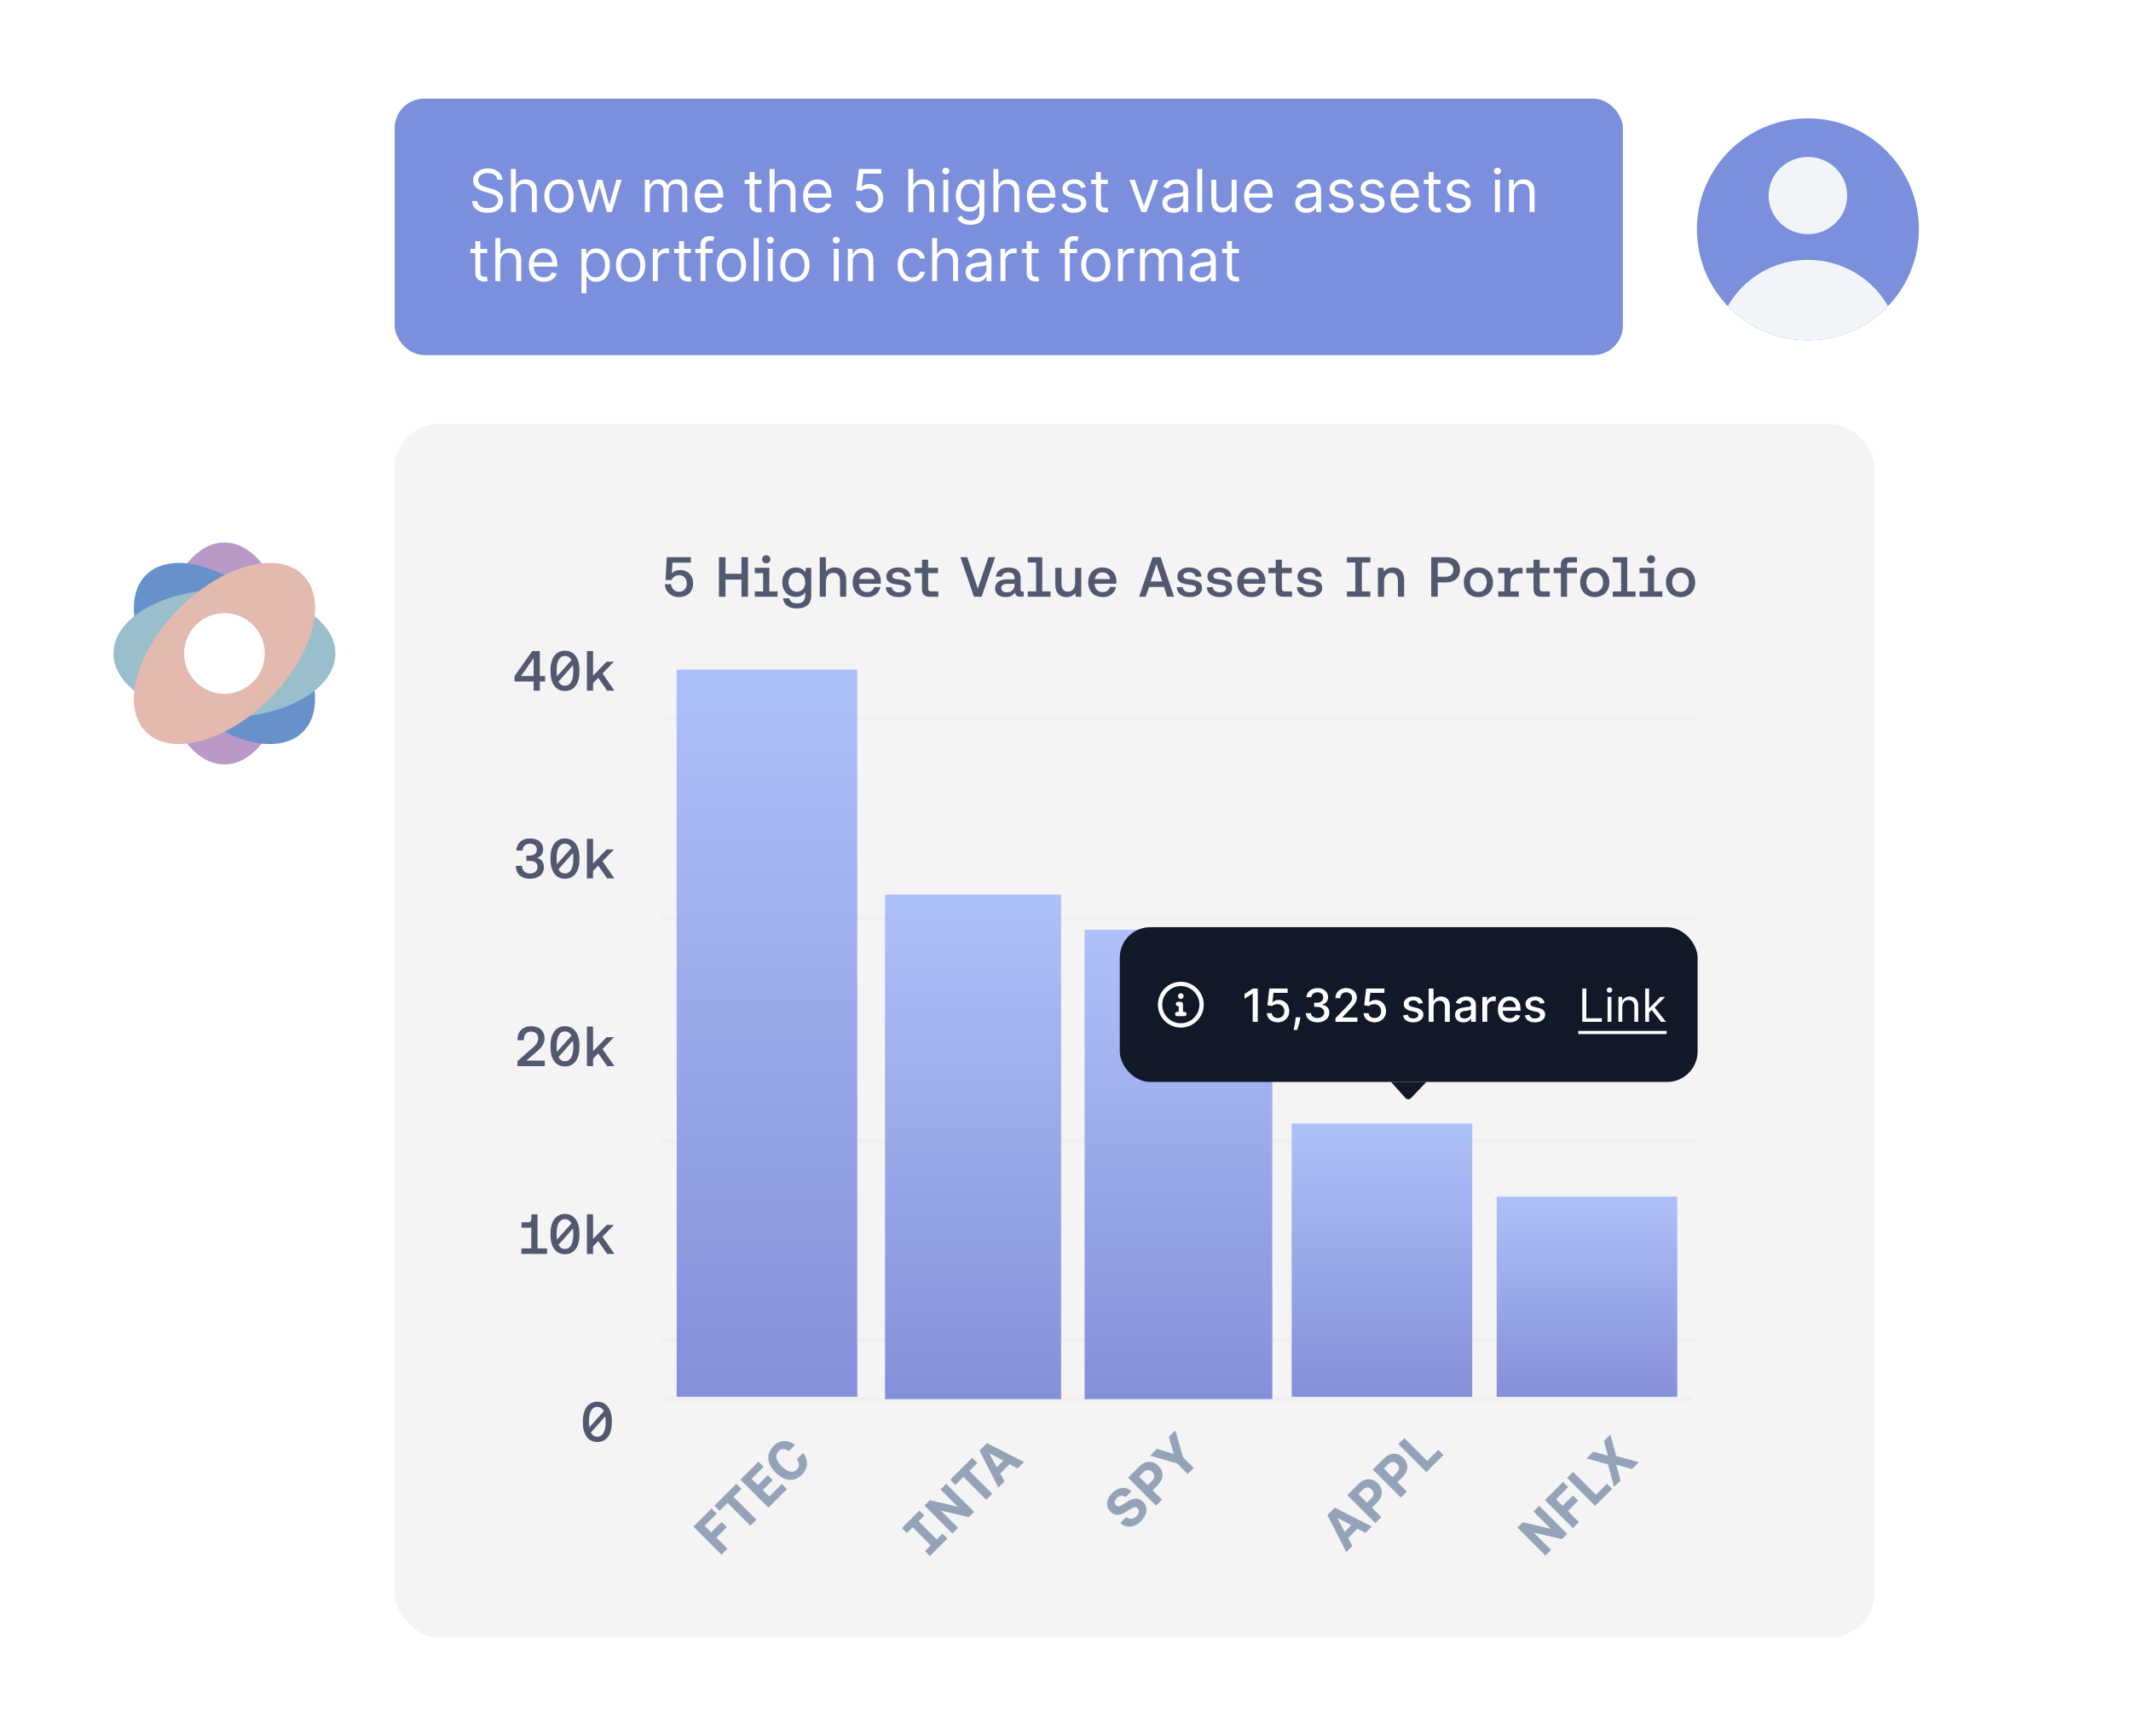 <?xml version="1.0" encoding="utf-8"?>
<svg xmlns="http://www.w3.org/2000/svg" width="432" height="352" viewBox="0 0 432 352" fill="none">
<rect width="424" height="352" fill="white"/>
<rect width="180" height="155" fill="white"/>
<rect x="80" y="86" width="300" height="246" rx="9" fill="#F4F4F5"/>
<path d="M134.207 283.711L342.987 283.711" stroke="#F0F0F0" stroke-width="0.989"/>
<path d="M134.207 271.793L343.587 271.793" stroke="#F0F0F0" stroke-width="0.989"/>
<path d="M134.207 231.345L343.587 231.345" stroke="#F0F0F0" stroke-width="0.989"/>
<path d="M134.207 186.138L343.587 186.138" stroke="#F0F0F0" stroke-width="0.989"/>
<path d="M134.207 145.69L343.587 145.69" stroke="#F0F0F0" stroke-width="0.989"/>
<path d="M147.476 313.999L146.26 315.216L140.583 309.539L144.257 305.866L145.303 306.912L142.846 309.369L144.176 310.699L146.276 308.598L147.33 309.653L145.23 311.753L147.476 313.999ZM153.335 308.141L152.118 309.357L147.488 304.727L145.866 306.348L144.82 305.302L149.272 300.85L150.318 301.896L148.704 303.51L153.335 308.141ZM159.533 301.942L155.779 305.697L150.102 300.02L153.76 296.363L154.806 297.409L152.365 299.85L153.638 301.123L155.649 299.112L156.647 300.109L154.635 302.12L155.949 303.434L158.487 300.896L159.533 301.942ZM162.588 298.985C161.022 300.55 159.06 300.404 157.227 298.572C155.395 296.739 155.265 294.76 156.87 293.155C158.087 291.938 159.733 291.849 161.177 293.001L159.952 294.225C159.125 293.69 158.427 293.657 157.86 294.225C157.049 295.036 157.284 296.131 158.476 297.323C159.668 298.515 160.755 298.758 161.558 297.955C162.142 297.372 162.117 296.698 161.566 295.855L162.798 294.622C163.95 296.066 163.861 297.712 162.588 298.985Z" fill="#94A3B8"/>
<path d="M186.378 306.292L187.375 307.289L186.216 308.449L189.897 312.13L191.057 310.971L192.055 311.968L188.511 315.512L187.513 314.514L188.681 313.347L184.999 309.665L183.832 310.833L182.834 309.835L186.378 306.292ZM194.227 309.796L193.083 310.939L187.407 305.263L188.485 304.184L194.178 305.514L190.667 302.003L191.81 300.859L197.487 306.536L196.408 307.614L190.707 306.276L194.227 309.796ZM201.148 302.874L199.932 304.091L195.301 299.46L193.68 301.082L192.634 300.036L197.086 295.584L198.132 296.63L196.518 298.244L201.148 302.874ZM203.642 300.38L202.393 301.629L198.566 294.104L200.058 292.612L207.583 296.439L206.294 297.729L204.672 296.869L202.783 298.759L203.642 300.38ZM200.536 294.647L202.069 297.51L203.415 296.164L200.536 294.647Z" fill="#94A3B8"/>
<path d="M231.334 308.406C229.956 309.785 228.309 309.939 227.126 308.788L228.318 307.596C228.95 308.131 229.737 308.074 230.377 307.433C230.937 306.874 231.05 306.274 230.613 305.836C230.175 305.398 229.704 305.56 228.496 306.379C227.117 307.304 226.079 307.482 225.114 306.517C224.093 305.495 224.231 303.963 225.447 302.746C226.728 301.465 228.261 301.327 229.372 302.389L228.188 303.573C227.604 303.119 226.963 303.176 226.42 303.719C225.917 304.222 225.812 304.782 226.225 305.195C226.663 305.633 227.117 305.438 228.301 304.628C229.648 303.703 230.767 303.557 231.74 304.53C232.761 305.552 232.599 307.141 231.334 308.406ZM235.574 304.07L234.357 305.286L228.681 299.61L230.951 297.339C232.16 296.131 233.692 296.074 234.844 297.225C235.987 298.369 235.931 299.902 234.722 301.11L233.668 302.164L235.574 304.07ZM230.911 299.407L232.654 301.15L233.538 300.266C234.106 299.699 234.146 298.993 233.611 298.458C233.068 297.915 232.371 297.947 231.795 298.523L230.911 299.407ZM241.991 297.653L240.774 298.869L238.625 296.72L233.152 295.139L234.53 293.76L237.96 294.823L236.947 291.344L238.26 290.03L239.85 295.512L241.991 297.653Z" fill="#94A3B8"/>
<path d="M274.171 313.462L272.922 314.711L269.095 307.186L270.587 305.694L278.112 309.521L276.823 310.811L275.201 309.951L273.312 311.84L274.171 313.462ZM271.065 307.729L272.598 310.592L273.944 309.245L271.065 307.729ZM280.026 307.608L278.809 308.824L273.133 303.147L275.404 300.877C276.612 299.669 278.144 299.612 279.296 300.763C280.439 301.907 280.383 303.439 279.174 304.648L278.12 305.702L280.026 307.608ZM275.363 302.945L277.106 304.688L277.99 303.804C278.558 303.237 278.599 302.531 278.063 301.996C277.52 301.453 276.823 301.485 276.247 302.061L275.363 302.945ZM285.197 302.436L283.981 303.653L278.304 297.976L280.575 295.706C281.783 294.497 283.316 294.441 284.467 295.592C285.611 296.736 285.554 298.268 284.346 299.476L283.291 300.531L285.197 302.436ZM280.534 297.774L282.278 299.517L283.162 298.633C283.729 298.065 283.77 297.36 283.235 296.825C282.691 296.281 281.994 296.314 281.418 296.89L280.534 297.774ZM292.607 295.027L289.152 298.481L283.475 292.805L284.692 291.589L289.322 296.219L291.56 293.981L292.607 295.027Z" fill="#94A3B8"/>
<path d="M314.434 314.262L313.291 315.406L307.614 309.729L308.693 308.651L314.386 309.981L310.874 306.469L312.018 305.326L317.694 311.002L316.616 312.081L310.915 310.743L314.434 314.262ZM320.074 308.622L318.858 309.838L313.182 304.162L316.855 300.488L317.901 301.534L315.444 303.992L316.774 305.322L318.874 303.221L319.928 304.275L317.828 306.376L320.074 308.622ZM326.811 301.886L323.356 305.34L317.68 299.664L318.896 298.447L323.526 303.078L325.765 300.84L326.811 301.886ZM328.516 300.18L327.211 301.486L325.978 296.912L321.623 295.72L323.002 294.341L325.97 295.185L325.151 292.193L326.456 290.887L327.632 295.225L332.222 296.474L330.827 297.869L327.64 296.969L328.516 300.18Z" fill="#94A3B8"/>
<path d="M137.176 135.784L137.176 283.216L173.786 283.216L173.786 135.784L137.176 135.784Z" fill="url(#paint0_linear_27_296)"/>
<path d="M179.414 181.379L179.414 283.69L215.104 283.69L215.104 181.379L179.414 181.379Z" fill="url(#paint1_linear_27_296)"/>
<path d="M219.863 188.517L219.863 283.69L257.932 283.69L257.932 188.517L219.863 188.517Z" fill="url(#paint2_linear_27_296)"/>
<path d="M261.85 227.805L261.85 283.216L298.461 283.216L298.461 227.805L261.85 227.805Z" fill="url(#paint3_linear_27_296)"/>
<path d="M303.407 242.647L303.407 283.216L340.018 283.216L340.018 242.647L303.407 242.647Z" fill="url(#paint4_linear_27_296)"/>
<path d="M137.911 115.587C139.459 115.587 140.514 116.688 140.514 118.305C140.514 120.105 139.207 121.057 137.682 121.057C135.904 121.057 134.86 119.899 134.78 118.466H136.042C136.133 119.303 136.707 119.991 137.693 119.991C138.473 119.991 139.23 119.417 139.23 118.305C139.23 117.33 138.634 116.631 137.693 116.631C137.246 116.631 136.455 116.791 136.145 117.617L134.918 117.594L135.17 112.972H140.044V114.085H136.328L136.191 116.252C136.627 115.782 137.223 115.587 137.911 115.587ZM147.07 121H145.751V112.972H147.07V116.344H150.316V112.972H151.635V121H150.316V117.514H147.07V121ZM155.328 114.222C154.869 114.222 154.502 113.878 154.502 113.397C154.502 112.926 154.869 112.582 155.328 112.582C155.798 112.582 156.165 112.926 156.165 113.397C156.165 113.878 155.798 114.222 155.328 114.222ZM155.959 119.911H157.633V121H153.011V119.911H154.709V116.218H153.011V115.128H155.959V119.911ZM163.246 116.023L163.384 115.128H164.462V120.759C164.462 122.353 163.579 123.362 161.48 123.362C159.932 123.362 158.854 122.64 158.739 121.321H160.001C160.15 121.975 160.7 122.353 161.572 122.353C162.627 122.353 163.235 121.849 163.235 120.713V120.071C162.856 120.656 162.248 121.023 161.342 121.023C159.748 121.023 158.59 119.911 158.59 118.041C158.59 116.252 159.783 115.059 161.354 115.059C162.26 115.059 162.879 115.449 163.246 116.023ZM161.549 119.979C162.57 119.979 163.235 119.188 163.235 118.064C163.235 116.906 162.57 116.103 161.549 116.103C160.528 116.103 159.852 116.906 159.852 118.041C159.852 119.188 160.528 119.979 161.549 119.979ZM169.218 115.059C170.594 115.059 171.546 115.874 171.546 117.651V121H170.296V117.754C170.296 116.745 169.849 116.149 168.931 116.149C168.003 116.149 167.418 116.837 167.418 117.949V121H166.179V112.972H167.418V115.874C167.819 115.369 168.427 115.059 169.218 115.059ZM178.535 118.351H174.154V118.408C174.189 119.406 174.808 120.06 175.771 120.06C176.505 120.06 177.067 119.681 177.228 119.027H178.466C178.26 120.186 177.285 121.069 175.84 121.069C174.005 121.069 172.858 119.876 172.858 118.076C172.858 116.264 174.005 115.059 175.714 115.059C177.411 115.059 178.535 116.137 178.569 117.858C178.569 117.984 178.558 118.179 178.535 118.351ZM175.725 116.057C174.957 116.057 174.292 116.585 174.2 117.422H177.285C177.182 116.55 176.585 116.057 175.725 116.057ZM182.225 121.069C180.677 121.069 179.611 120.335 179.565 119.062H180.78C180.826 119.67 181.354 120.105 182.237 120.105C182.982 120.105 183.475 119.807 183.475 119.337C183.475 118.706 182.948 118.66 182.065 118.546C180.735 118.385 179.691 118.099 179.691 116.883C179.691 115.77 180.677 115.059 182.065 115.059C183.498 115.059 184.508 115.725 184.588 116.929H183.372C183.303 116.39 182.81 116.011 182.088 116.011C181.377 116.011 180.895 116.309 180.895 116.78C180.895 117.33 181.457 117.399 182.294 117.491C183.602 117.651 184.691 117.927 184.691 119.234C184.691 120.358 183.636 121.069 182.225 121.069ZM190.21 121H188.513C187.389 121 186.907 120.472 186.907 119.406V116.218H185.439V115.128H186.907V113.488H188.157V115.128H190.153V116.218H188.157V119.28C188.157 119.738 188.318 119.911 188.788 119.911H190.21V121ZM198.988 121H197.44L194.699 112.972H196.086L198.219 119.36L200.376 112.972H201.729L198.988 121ZM207.269 119.922H207.51V121H206.868C206.1 121 205.813 120.667 205.801 120.105C205.412 120.679 204.804 121.069 203.886 121.069C202.613 121.069 201.73 120.438 201.73 119.349C201.73 118.133 202.59 117.468 204.219 117.468H205.675V117.112C205.675 116.459 205.205 116.057 204.402 116.057C203.68 116.057 203.198 116.401 203.106 116.917H201.879C202.017 115.782 202.98 115.059 204.46 115.059C206.008 115.059 206.902 115.805 206.902 117.193V119.544C206.902 119.842 207.006 119.922 207.269 119.922ZM205.675 118.615V118.385H204.161C203.405 118.385 202.98 118.672 202.98 119.268C202.98 119.761 203.393 120.105 204.058 120.105C205.067 120.105 205.675 119.498 205.675 118.615ZM211.283 119.911H212.968V121H208.347V119.911H210.044V114.062H208.347V112.972H211.283V119.911ZM217.957 118.144V115.128H219.196V121H218.107L217.969 120.266C217.613 120.702 217.063 121.069 216.203 121.069C214.999 121.069 213.932 120.427 213.932 118.477V115.128H215.182V118.351C215.182 119.394 215.618 119.968 216.49 119.968C217.396 119.968 217.957 119.303 217.957 118.144ZM226.29 118.351H221.909V118.408C221.943 119.406 222.562 120.06 223.526 120.06C224.26 120.06 224.822 119.681 224.982 119.027H226.221C226.014 120.186 225.04 121.069 223.595 121.069C221.76 121.069 220.613 119.876 220.613 118.076C220.613 116.264 221.76 115.059 223.468 115.059C225.166 115.059 226.29 116.137 226.324 117.858C226.324 117.984 226.313 118.179 226.29 118.351ZM223.48 116.057C222.712 116.057 222.046 116.585 221.955 117.422H225.04C224.936 116.55 224.34 116.057 223.48 116.057ZM232.261 121H230.919L233.66 112.972H235.277L238.018 121H236.619L235.954 119.016H232.938L232.261 121ZM234.429 114.371L233.259 117.892H235.61L234.429 114.371ZM241.213 121.069C239.665 121.069 238.598 120.335 238.553 119.062H239.768C239.814 119.67 240.342 120.105 241.225 120.105C241.97 120.105 242.463 119.807 242.463 119.337C242.463 118.706 241.936 118.66 241.053 118.546C239.722 118.385 238.679 118.099 238.679 116.883C238.679 115.77 239.665 115.059 241.053 115.059C242.486 115.059 243.495 115.725 243.576 116.929H242.36C242.291 116.39 241.798 116.011 241.076 116.011C240.365 116.011 239.883 116.309 239.883 116.78C239.883 117.33 240.445 117.399 241.282 117.491C242.589 117.651 243.679 117.927 243.679 119.234C243.679 120.358 242.624 121.069 241.213 121.069ZM247.306 121.069C245.757 121.069 244.691 120.335 244.645 119.062H245.861C245.907 119.67 246.434 120.105 247.317 120.105C248.063 120.105 248.556 119.807 248.556 119.337C248.556 118.706 248.028 118.66 247.145 118.546C245.815 118.385 244.771 118.099 244.771 116.883C244.771 115.77 245.757 115.059 247.145 115.059C248.579 115.059 249.588 115.725 249.668 116.929H248.453C248.384 116.39 247.891 116.011 247.168 116.011C246.457 116.011 245.975 116.309 245.975 116.78C245.975 117.33 246.537 117.399 247.374 117.491C248.682 117.651 249.771 117.927 249.771 119.234C249.771 120.358 248.716 121.069 247.306 121.069ZM256.495 118.351H252.114V118.408C252.148 119.406 252.767 120.06 253.731 120.06C254.465 120.06 255.027 119.681 255.187 119.027H256.426C256.219 120.186 255.245 121.069 253.8 121.069C251.965 121.069 250.818 119.876 250.818 118.076C250.818 116.264 251.965 115.059 253.673 115.059C255.371 115.059 256.495 116.137 256.529 117.858C256.529 117.984 256.518 118.179 256.495 118.351ZM253.685 116.057C252.917 116.057 252.251 116.585 252.16 117.422H255.245C255.141 116.55 254.545 116.057 253.685 116.057ZM261.921 121H260.223C259.099 121 258.618 120.472 258.618 119.406V116.218H257.15V115.128H258.618V113.488H259.868V115.128H261.863V116.218H259.868V119.28C259.868 119.738 260.028 119.911 260.499 119.911H261.921V121ZM265.572 121.069C264.024 121.069 262.957 120.335 262.911 119.062H264.127C264.173 119.67 264.7 120.105 265.584 120.105C266.329 120.105 266.822 119.807 266.822 119.337C266.822 118.706 266.295 118.66 265.411 118.546C264.081 118.385 263.038 118.099 263.038 116.883C263.038 115.77 264.024 115.059 265.411 115.059C266.845 115.059 267.854 115.725 267.935 116.929H266.719C266.65 116.39 266.157 116.011 265.434 116.011C264.723 116.011 264.242 116.309 264.242 116.78C264.242 117.33 264.804 117.399 265.641 117.491C266.948 117.651 268.038 117.927 268.038 119.234C268.038 120.358 266.983 121.069 265.572 121.069ZM277.788 112.972V114.062H276.08V119.911H277.788V121H273.052V119.911H274.761V114.062H273.052V112.972H277.788ZM282.355 115.059C283.605 115.059 284.649 115.736 284.649 117.651V121H283.398V117.766C283.398 116.722 282.951 116.149 282.068 116.149C281.139 116.149 280.577 116.826 280.577 117.961V121H279.339V115.128H280.417L280.554 115.897C280.91 115.438 281.46 115.059 282.355 115.059ZM291.465 121H290.147V112.972H293.209C294.871 112.972 295.972 113.97 295.972 115.53C295.972 117.078 294.871 118.087 293.209 118.087H291.465V121ZM291.465 114.119V116.94H293.048C294.011 116.94 294.631 116.39 294.631 115.53C294.631 114.658 294.011 114.119 293.059 114.119H291.465ZM299.706 121.069C297.94 121.069 296.747 119.865 296.747 118.064C296.747 116.275 297.94 115.059 299.706 115.059C301.46 115.059 302.665 116.275 302.665 118.064C302.665 119.865 301.46 121.069 299.706 121.069ZM299.706 120.014C300.715 120.014 301.392 119.199 301.392 118.064C301.392 116.929 300.715 116.115 299.706 116.115C298.685 116.115 298.008 116.929 298.008 118.064C298.008 119.199 298.685 120.014 299.706 120.014ZM308.666 116.287H307.817C306.613 116.287 306.211 117.158 306.211 118.076V119.911H307.886V121H303.723V119.911H304.973V116.218H303.723V115.128H306.143L306.189 116.126C306.475 115.61 306.98 115.128 308.012 115.128H308.666V116.287ZM314.189 121H312.491C311.367 121 310.886 120.472 310.886 119.406V116.218H309.418V115.128H310.886V113.488H312.136V115.128H314.131V116.218H312.136V119.28C312.136 119.738 312.296 119.911 312.767 119.911H314.189V121ZM317.668 121H316.429V116.218H314.962V115.128H316.429V114.578C316.429 113.523 316.934 112.972 318.058 112.972H319.675V114.039H318.23C317.817 114.039 317.657 114.222 317.657 114.612V115.128H319.675V116.218H317.668V121ZM323.292 121.069C321.526 121.069 320.333 119.865 320.333 118.064C320.333 116.275 321.526 115.059 323.292 115.059C325.047 115.059 326.251 116.275 326.251 118.064C326.251 119.865 325.047 121.069 323.292 121.069ZM323.292 120.014C324.301 120.014 324.978 119.199 324.978 118.064C324.978 116.929 324.301 116.115 323.292 116.115C322.271 116.115 321.595 116.929 321.595 118.064C321.595 119.199 322.271 120.014 323.292 120.014ZM329.874 119.911H331.56V121H326.938V119.911H328.635V114.062H326.938V112.972H329.874V119.911ZM334.688 114.222C334.229 114.222 333.862 113.878 333.862 113.397C333.862 112.926 334.229 112.582 334.688 112.582C335.158 112.582 335.525 112.926 335.525 113.397C335.525 113.878 335.158 114.222 334.688 114.222ZM335.319 119.911H336.993V121H332.371V119.911H334.068V116.218H332.371V115.128H335.319V119.911ZM340.685 121.069C338.919 121.069 337.726 119.865 337.726 118.064C337.726 116.275 338.919 115.059 340.685 115.059C342.439 115.059 343.644 116.275 343.644 118.064C343.644 119.865 342.439 121.069 340.685 121.069ZM340.685 120.014C341.694 120.014 342.371 119.199 342.371 118.064C342.371 116.929 341.694 116.115 340.685 116.115C339.664 116.115 338.987 116.929 338.987 118.064C338.987 119.199 339.664 120.014 340.685 120.014Z" fill="#51586F"/>
<path d="M109.429 140.034H108.179V138.177H104.302V137.099L107.903 132.007H109.429V137.076H110.507V138.177H109.429V140.034ZM108.179 133.463L105.61 137.076H108.179V133.463ZM114.527 131.938C116.35 131.938 117.462 133.406 117.462 135.837V136.204C117.462 138.658 116.35 140.103 114.527 140.103C112.715 140.103 111.602 138.658 111.602 136.204V135.837C111.602 133.406 112.715 131.938 114.527 131.938ZM112.841 135.883V136.158C112.841 136.514 112.864 136.835 112.909 137.133L115.845 133.853C115.559 133.291 115.111 132.993 114.527 132.993C113.437 132.993 112.841 134.025 112.841 135.883ZM116.212 136.158V135.883C116.212 135.527 116.189 135.195 116.144 134.897L113.219 138.188C113.506 138.75 113.942 139.037 114.527 139.037C115.616 139.037 116.212 138.016 116.212 136.158ZM120.225 140.034H118.987V132.007H120.225V137.007L122.978 134.163H124.457L122.141 136.56L124.56 140.034H123.081L121.269 137.443L120.225 138.532V140.034Z" fill="#51586F"/>
<path d="M110.439 216.172H104.9V215.152L107.893 212.526C108.604 211.906 109.097 211.344 109.097 210.587C109.097 209.67 108.512 209.165 107.652 209.165C106.781 209.165 106.184 209.785 106.184 210.782V210.92H104.911V210.714C104.911 209.188 105.978 208.076 107.652 208.076C109.396 208.076 110.393 209.062 110.393 210.53C110.393 211.7 109.705 212.457 108.753 213.282L106.7 215.06H110.439V216.172ZM114.527 208.076C116.35 208.076 117.462 209.544 117.462 211.975V212.342C117.462 214.796 116.35 216.241 114.527 216.241C112.715 216.241 111.602 214.796 111.602 212.342V211.975C111.602 209.544 112.715 208.076 114.527 208.076ZM112.841 212.021V212.296C112.841 212.652 112.864 212.973 112.909 213.271L115.845 209.991C115.559 209.429 115.111 209.131 114.527 209.131C113.437 209.131 112.841 210.163 112.841 212.021ZM116.212 212.296V212.021C116.212 211.665 116.189 211.333 116.144 211.035L113.219 214.326C113.506 214.888 113.942 215.175 114.527 215.175C115.616 215.175 116.212 214.154 116.212 212.296ZM120.225 216.172H118.987V208.145H120.225V213.145L122.978 210.301H124.457L122.141 212.698L124.56 216.172H123.081L121.269 213.581L120.225 214.67V216.172Z" fill="#51586F"/>
<path d="M108.853 173.94C109.61 174.112 110.263 174.686 110.263 175.856C110.263 177.232 109.185 178.172 107.431 178.172C105.676 178.172 104.575 177.22 104.575 175.569H105.825C105.848 176.555 106.502 177.117 107.465 177.117C108.337 177.117 108.968 176.601 108.968 175.775C108.968 175.03 108.486 174.56 107.442 174.56H106.708V173.493H107.339C108.348 173.493 108.83 172.966 108.83 172.232C108.83 171.498 108.211 171.062 107.408 171.062C106.582 171.062 105.951 171.612 105.928 172.45H104.69C104.713 170.959 105.848 170.007 107.419 170.007C109.094 170.007 110.114 170.878 110.114 172.186C110.114 173.138 109.575 173.723 108.853 173.94ZM114.527 170.007C116.35 170.007 117.462 171.475 117.462 173.906V174.273C117.462 176.727 116.35 178.172 114.527 178.172C112.715 178.172 111.602 176.727 111.602 174.273V173.906C111.602 171.475 112.715 170.007 114.527 170.007ZM112.841 173.952V174.227C112.841 174.583 112.864 174.904 112.909 175.202L115.845 171.922C115.559 171.36 115.111 171.062 114.527 171.062C113.437 171.062 112.841 172.094 112.841 173.952ZM116.212 174.227V173.952C116.212 173.596 116.189 173.264 116.144 172.966L113.219 176.257C113.506 176.819 113.942 177.106 114.527 177.106C115.616 177.106 116.212 176.085 116.212 174.227ZM120.225 178.103H118.987V170.076H120.225V175.076L122.978 172.232H124.457L122.141 174.629L124.56 178.103H123.081L121.269 175.512L120.225 176.601V178.103Z" fill="#51586F"/>
<path d="M108.965 246.214V253.129H110.892V254.241H105.696V253.129H107.703V248.84C107.589 248.897 107.463 248.92 107.302 248.92H105.719V247.842H107.164C107.543 247.842 107.726 247.509 107.726 247.097V246.214H108.965ZM114.527 246.145C116.35 246.145 117.462 247.613 117.462 250.044V250.411C117.462 252.865 116.35 254.31 114.527 254.31C112.715 254.31 111.602 252.865 111.602 250.411V250.044C111.602 247.613 112.715 246.145 114.527 246.145ZM112.841 250.09V250.365C112.841 250.721 112.864 251.042 112.909 251.34L115.845 248.06C115.559 247.498 115.111 247.2 114.527 247.2C113.437 247.2 112.841 248.232 112.841 250.09ZM116.212 250.365V250.09C116.212 249.734 116.189 249.402 116.144 249.104L113.219 252.395C113.506 252.957 113.942 253.244 114.527 253.244C115.616 253.244 116.212 252.223 116.212 250.365ZM120.225 254.241H118.987V246.214H120.225V251.214L122.978 248.37H124.457L122.141 250.766L124.56 254.241H123.081L121.269 251.65L120.225 252.739V254.241Z" fill="#51586F"/>
<path d="M121.089 284.214C122.913 284.214 124.025 285.682 124.025 288.113V288.48C124.025 290.934 122.913 292.379 121.089 292.379C119.277 292.379 118.165 290.934 118.165 288.48V288.113C118.165 285.682 119.277 284.214 121.089 284.214ZM119.404 288.159V288.434C119.404 288.79 119.427 289.111 119.472 289.409L122.408 286.129C122.122 285.567 121.674 285.269 121.089 285.269C120 285.269 119.404 286.301 119.404 288.159ZM122.775 288.434V288.159C122.775 287.803 122.752 287.471 122.706 287.173L119.782 290.464C120.069 291.026 120.505 291.313 121.089 291.313C122.179 291.313 122.775 290.292 122.775 288.434Z" fill="#51586F"/>
<rect x="80" y="20" width="249" height="52" rx="6" fill="#7B8FDD"/>
<path d="M100.83 36.455C100.778 36.023 100.571 35.688 100.207 35.449C99.844 35.21 99.398 35.091 98.869 35.091C98.483 35.091 98.145 35.153 97.855 35.278C97.568 35.403 97.344 35.575 97.182 35.794C97.023 36.013 96.943 36.261 96.943 36.54C96.943 36.773 96.999 36.973 97.109 37.141C97.223 37.305 97.368 37.443 97.544 37.554C97.72 37.662 97.905 37.751 98.098 37.822C98.291 37.891 98.469 37.946 98.631 37.989L99.517 38.227C99.744 38.287 99.997 38.369 100.276 38.474C100.557 38.58 100.825 38.723 101.081 38.905C101.339 39.084 101.553 39.314 101.72 39.595C101.888 39.876 101.972 40.222 101.972 40.631C101.972 41.102 101.848 41.528 101.601 41.909C101.357 42.29 100.999 42.592 100.527 42.817C100.058 43.041 99.489 43.153 98.818 43.153C98.193 43.153 97.652 43.053 97.195 42.851C96.74 42.649 96.382 42.368 96.121 42.007C95.862 41.646 95.716 41.227 95.682 40.75H96.773C96.801 41.08 96.912 41.352 97.105 41.568C97.301 41.781 97.548 41.94 97.847 42.045C98.148 42.148 98.472 42.199 98.818 42.199C99.222 42.199 99.584 42.133 99.905 42.003C100.226 41.869 100.48 41.685 100.668 41.449C100.855 41.21 100.949 40.932 100.949 40.614C100.949 40.324 100.868 40.088 100.706 39.906C100.544 39.724 100.331 39.577 100.067 39.463C99.803 39.349 99.517 39.25 99.21 39.165L98.136 38.858C97.454 38.662 96.915 38.382 96.517 38.019C96.119 37.655 95.921 37.179 95.921 36.591C95.921 36.102 96.053 35.676 96.317 35.312C96.584 34.946 96.942 34.662 97.391 34.46C97.842 34.256 98.347 34.153 98.903 34.153C99.466 34.153 99.966 34.254 100.403 34.456C100.841 34.655 101.188 34.928 101.443 35.274C101.702 35.621 101.838 36.014 101.852 36.455H100.83ZM104.578 39.062V43H103.573V34.273H104.578V37.477H104.664C104.817 37.139 105.047 36.871 105.354 36.672C105.664 36.47 106.076 36.369 106.59 36.369C107.036 36.369 107.426 36.459 107.762 36.638C108.097 36.814 108.357 37.085 108.542 37.452C108.729 37.815 108.823 38.278 108.823 38.841V43H107.817V38.909C107.817 38.389 107.682 37.987 107.412 37.703C107.145 37.416 106.775 37.273 106.3 37.273C105.971 37.273 105.675 37.342 105.414 37.481C105.155 37.621 104.951 37.824 104.8 38.091C104.652 38.358 104.578 38.682 104.578 39.062ZM113.322 43.136C112.731 43.136 112.212 42.996 111.766 42.715C111.323 42.433 110.977 42.04 110.727 41.534C110.479 41.028 110.356 40.438 110.356 39.761C110.356 39.08 110.479 38.484 110.727 37.976C110.977 37.467 111.323 37.072 111.766 36.791C112.212 36.51 112.731 36.369 113.322 36.369C113.913 36.369 114.43 36.51 114.873 36.791C115.319 37.072 115.665 37.467 115.913 37.976C116.163 38.484 116.288 39.08 116.288 39.761C116.288 40.438 116.163 41.028 115.913 41.534C115.665 42.04 115.319 42.433 114.873 42.715C114.43 42.996 113.913 43.136 113.322 43.136ZM113.322 42.233C113.771 42.233 114.14 42.118 114.43 41.888C114.719 41.658 114.934 41.355 115.073 40.98C115.212 40.605 115.282 40.199 115.282 39.761C115.282 39.324 115.212 38.916 115.073 38.538C114.934 38.16 114.719 37.855 114.43 37.622C114.14 37.389 113.771 37.273 113.322 37.273C112.873 37.273 112.504 37.389 112.214 37.622C111.924 37.855 111.71 38.16 111.57 38.538C111.431 38.916 111.362 39.324 111.362 39.761C111.362 40.199 111.431 40.605 111.57 40.98C111.71 41.355 111.924 41.658 112.214 41.888C112.504 42.118 112.873 42.233 113.322 42.233ZM119.083 43L117.089 36.455H118.146L119.56 41.466H119.629L121.026 36.455H122.1L123.481 41.449H123.549L124.964 36.455H126.021L124.026 43H123.038L121.606 37.972H121.504L120.072 43H119.083ZM130.725 43V36.455H131.697V37.477H131.782C131.918 37.128 132.138 36.856 132.442 36.663C132.746 36.467 133.112 36.369 133.538 36.369C133.969 36.369 134.329 36.467 134.616 36.663C134.906 36.856 135.131 37.128 135.293 37.477H135.362C135.529 37.139 135.781 36.871 136.116 36.672C136.451 36.47 136.853 36.369 137.322 36.369C137.907 36.369 138.386 36.553 138.758 36.919C139.13 37.283 139.316 37.849 139.316 38.619V43H138.31V38.619C138.31 38.136 138.178 37.791 137.914 37.584C137.65 37.376 137.339 37.273 136.981 37.273C136.521 37.273 136.164 37.412 135.911 37.69C135.658 37.966 135.532 38.315 135.532 38.739V43H134.509V38.517C134.509 38.145 134.388 37.845 134.147 37.618C133.906 37.388 133.594 37.273 133.214 37.273C132.952 37.273 132.708 37.342 132.481 37.481C132.256 37.621 132.075 37.814 131.935 38.061C131.799 38.305 131.731 38.588 131.731 38.909V43H130.725ZM143.899 43.136C143.268 43.136 142.724 42.997 142.267 42.719C141.812 42.438 141.462 42.045 141.214 41.543C140.97 41.037 140.848 40.449 140.848 39.778C140.848 39.108 140.97 38.517 141.214 38.006C141.462 37.492 141.805 37.091 142.246 36.804C142.689 36.514 143.206 36.369 143.797 36.369C144.138 36.369 144.474 36.426 144.807 36.54C145.139 36.653 145.442 36.838 145.714 37.094C145.987 37.347 146.205 37.682 146.366 38.099C146.528 38.517 146.609 39.031 146.609 39.642V40.068H141.564V39.199H145.587C145.587 38.83 145.513 38.5 145.365 38.21C145.22 37.92 145.013 37.692 144.743 37.524C144.476 37.356 144.161 37.273 143.797 37.273C143.396 37.273 143.05 37.372 142.757 37.571C142.467 37.767 142.244 38.023 142.088 38.338C141.932 38.653 141.854 38.992 141.854 39.352V39.932C141.854 40.426 141.939 40.845 142.109 41.189C142.283 41.53 142.523 41.79 142.83 41.969C143.136 42.145 143.493 42.233 143.899 42.233C144.163 42.233 144.402 42.196 144.615 42.122C144.831 42.045 145.017 41.932 145.173 41.781C145.33 41.628 145.45 41.438 145.536 41.21L146.507 41.483C146.405 41.812 146.233 42.102 145.991 42.352C145.75 42.599 145.452 42.793 145.097 42.932C144.741 43.068 144.342 43.136 143.899 43.136ZM154.361 36.455V37.307H150.969V36.455H154.361ZM151.957 34.886H152.963V41.125C152.963 41.409 153.004 41.622 153.087 41.764C153.172 41.903 153.28 41.997 153.411 42.045C153.544 42.091 153.685 42.114 153.832 42.114C153.943 42.114 154.034 42.108 154.105 42.097C154.176 42.082 154.233 42.071 154.276 42.062L154.48 42.966C154.412 42.992 154.317 43.017 154.195 43.043C154.072 43.071 153.918 43.085 153.73 43.085C153.446 43.085 153.168 43.024 152.895 42.902C152.625 42.78 152.401 42.594 152.222 42.344C152.045 42.094 151.957 41.778 151.957 41.398V34.886ZM157.02 39.062V43H156.014V34.273H157.02V37.477H157.105C157.259 37.139 157.489 36.871 157.795 36.672C158.105 36.47 158.517 36.369 159.031 36.369C159.477 36.369 159.868 36.459 160.203 36.638C160.538 36.814 160.798 37.085 160.983 37.452C161.17 37.815 161.264 38.278 161.264 38.841V43H160.259V38.909C160.259 38.389 160.124 37.987 159.854 37.703C159.587 37.416 159.216 37.273 158.741 37.273C158.412 37.273 158.116 37.342 157.855 37.481C157.597 37.621 157.392 37.824 157.241 38.091C157.094 38.358 157.02 38.682 157.02 39.062ZM165.848 43.136C165.218 43.136 164.674 42.997 164.216 42.719C163.762 42.438 163.411 42.045 163.164 41.543C162.919 41.037 162.797 40.449 162.797 39.778C162.797 39.108 162.919 38.517 163.164 38.006C163.411 37.492 163.755 37.091 164.195 36.804C164.638 36.514 165.155 36.369 165.746 36.369C166.087 36.369 166.424 36.426 166.756 36.54C167.088 36.653 167.391 36.838 167.664 37.094C167.936 37.347 168.154 37.682 168.316 38.099C168.478 38.517 168.559 39.031 168.559 39.642V40.068H163.513V39.199H167.536C167.536 38.83 167.462 38.5 167.314 38.21C167.169 37.92 166.962 37.692 166.692 37.524C166.425 37.356 166.11 37.273 165.746 37.273C165.346 37.273 164.999 37.372 164.706 37.571C164.417 37.767 164.194 38.023 164.037 38.338C163.881 38.653 163.803 38.992 163.803 39.352V39.932C163.803 40.426 163.888 40.845 164.059 41.189C164.232 41.53 164.472 41.79 164.779 41.969C165.086 42.145 165.442 42.233 165.848 42.233C166.113 42.233 166.351 42.196 166.564 42.122C166.78 42.045 166.966 41.932 167.123 41.781C167.279 41.628 167.4 41.438 167.485 41.21L168.456 41.483C168.354 41.812 168.182 42.102 167.941 42.352C167.699 42.599 167.401 42.793 167.046 42.932C166.691 43.068 166.292 43.136 165.848 43.136ZM176.174 43.119C175.674 43.119 175.223 43.02 174.823 42.821C174.422 42.622 174.101 42.349 173.86 42.003C173.618 41.656 173.486 41.261 173.463 40.818H174.486C174.526 41.213 174.705 41.54 175.023 41.798C175.344 42.054 175.728 42.182 176.174 42.182C176.532 42.182 176.85 42.098 177.128 41.93C177.409 41.763 177.63 41.533 177.789 41.24C177.951 40.945 178.032 40.611 178.032 40.239C178.032 39.858 177.948 39.519 177.78 39.22C177.615 38.919 177.388 38.682 177.098 38.508C176.809 38.335 176.478 38.247 176.105 38.244C175.838 38.242 175.564 38.283 175.283 38.368C175.002 38.45 174.77 38.557 174.588 38.688L173.6 38.568L174.128 34.273H178.662V35.21H175.015L174.708 37.784H174.759C174.938 37.642 175.162 37.524 175.432 37.43C175.702 37.337 175.983 37.29 176.276 37.29C176.81 37.29 177.286 37.418 177.703 37.673C178.124 37.926 178.453 38.273 178.692 38.713C178.934 39.153 179.054 39.656 179.054 40.222C179.054 40.778 178.929 41.276 178.679 41.713C178.432 42.148 178.091 42.492 177.657 42.744C177.222 42.994 176.728 43.119 176.174 43.119ZM185.145 39.062V43H184.139V34.273H185.145V37.477H185.23C185.384 37.139 185.614 36.871 185.92 36.672C186.23 36.47 186.642 36.369 187.156 36.369C187.602 36.369 187.993 36.459 188.328 36.638C188.663 36.814 188.923 37.085 189.108 37.452C189.295 37.815 189.389 38.278 189.389 38.841V43H188.384V38.909C188.384 38.389 188.249 37.987 187.979 37.703C187.712 37.416 187.341 37.273 186.866 37.273C186.537 37.273 186.241 37.342 185.98 37.481C185.722 37.621 185.517 37.824 185.366 38.091C185.219 38.358 185.145 38.682 185.145 39.062ZM191.229 43V36.455H192.235V43H191.229ZM191.74 35.364C191.544 35.364 191.375 35.297 191.233 35.163C191.094 35.03 191.025 34.869 191.025 34.682C191.025 34.494 191.094 34.334 191.233 34.2C191.375 34.067 191.544 34 191.74 34C191.936 34 192.104 34.067 192.243 34.2C192.385 34.334 192.456 34.494 192.456 34.682C192.456 34.869 192.385 35.03 192.243 35.163C192.104 35.297 191.936 35.364 191.74 35.364ZM196.719 45.591C196.233 45.591 195.815 45.528 195.466 45.403C195.116 45.281 194.825 45.119 194.592 44.918C194.362 44.719 194.179 44.506 194.043 44.278L194.844 43.716C194.935 43.835 195.05 43.972 195.189 44.125C195.328 44.281 195.518 44.416 195.76 44.53C196.004 44.646 196.324 44.705 196.719 44.705C197.247 44.705 197.683 44.577 198.027 44.321C198.371 44.065 198.543 43.665 198.543 43.119V41.79H198.457C198.384 41.909 198.278 42.057 198.142 42.233C198.009 42.406 197.815 42.561 197.562 42.697C197.312 42.831 196.974 42.898 196.548 42.898C196.02 42.898 195.545 42.773 195.125 42.523C194.707 42.273 194.376 41.909 194.132 41.432C193.891 40.955 193.77 40.375 193.77 39.693C193.77 39.023 193.888 38.439 194.124 37.942C194.359 37.442 194.688 37.055 195.108 36.783C195.528 36.507 196.014 36.369 196.565 36.369C196.991 36.369 197.33 36.44 197.58 36.582C197.832 36.722 198.026 36.881 198.159 37.06C198.295 37.236 198.401 37.381 198.474 37.494H198.577V36.455H199.548V43.188C199.548 43.75 199.42 44.207 199.165 44.56C198.912 44.915 198.571 45.175 198.142 45.34C197.716 45.507 197.241 45.591 196.719 45.591ZM196.685 41.994C197.088 41.994 197.429 41.902 197.707 41.717C197.986 41.533 198.197 41.267 198.342 40.92C198.487 40.574 198.56 40.159 198.56 39.676C198.56 39.205 198.489 38.788 198.347 38.428C198.205 38.067 197.994 37.784 197.716 37.58C197.438 37.375 197.094 37.273 196.685 37.273C196.259 37.273 195.903 37.381 195.619 37.597C195.338 37.812 195.126 38.102 194.984 38.466C194.845 38.83 194.776 39.233 194.776 39.676C194.776 40.131 194.847 40.533 194.989 40.882C195.134 41.229 195.347 41.501 195.628 41.7C195.912 41.896 196.264 41.994 196.685 41.994ZM202.395 39.062V43H201.389V34.273H202.395V37.477H202.48C202.634 37.139 202.864 36.871 203.17 36.672C203.48 36.47 203.892 36.369 204.406 36.369C204.852 36.369 205.243 36.459 205.578 36.638C205.913 36.814 206.173 37.085 206.358 37.452C206.545 37.815 206.639 38.278 206.639 38.841V43H205.634V38.909C205.634 38.389 205.499 37.987 205.229 37.703C204.962 37.416 204.591 37.273 204.116 37.273C203.787 37.273 203.491 37.342 203.23 37.481C202.972 37.621 202.767 37.824 202.616 38.091C202.469 38.358 202.395 38.682 202.395 39.062ZM211.223 43.136C210.593 43.136 210.049 42.997 209.591 42.719C209.137 42.438 208.786 42.045 208.539 41.543C208.294 41.037 208.172 40.449 208.172 39.778C208.172 39.108 208.294 38.517 208.539 38.006C208.786 37.492 209.13 37.091 209.57 36.804C210.013 36.514 210.53 36.369 211.121 36.369C211.462 36.369 211.799 36.426 212.131 36.54C212.463 36.653 212.766 36.838 213.039 37.094C213.311 37.347 213.529 37.682 213.691 38.099C213.853 38.517 213.934 39.031 213.934 39.642V40.068H208.888V39.199H212.911C212.911 38.83 212.837 38.5 212.689 38.21C212.544 37.92 212.337 37.692 212.067 37.524C211.8 37.356 211.485 37.273 211.121 37.273C210.721 37.273 210.374 37.372 210.081 37.571C209.792 37.767 209.569 38.023 209.412 38.338C209.256 38.653 209.178 38.992 209.178 39.352V39.932C209.178 40.426 209.263 40.845 209.434 41.189C209.607 41.53 209.847 41.79 210.154 41.969C210.461 42.145 210.817 42.233 211.223 42.233C211.488 42.233 211.726 42.196 211.939 42.122C212.155 42.045 212.341 41.932 212.498 41.781C212.654 41.628 212.775 41.438 212.86 41.21L213.831 41.483C213.729 41.812 213.557 42.102 213.316 42.352C213.074 42.599 212.776 42.793 212.421 42.932C212.066 43.068 211.667 43.136 211.223 43.136ZM220.1 37.92L219.196 38.176C219.14 38.026 219.056 37.879 218.945 37.737C218.837 37.592 218.689 37.473 218.502 37.379C218.314 37.285 218.074 37.239 217.782 37.239C217.381 37.239 217.047 37.331 216.78 37.516C216.516 37.697 216.384 37.929 216.384 38.21C216.384 38.46 216.475 38.658 216.657 38.803C216.838 38.947 217.123 39.068 217.509 39.165L218.48 39.403C219.066 39.545 219.502 39.763 219.789 40.055C220.076 40.345 220.219 40.719 220.219 41.176C220.219 41.551 220.111 41.886 219.895 42.182C219.682 42.477 219.384 42.71 219 42.881C218.617 43.051 218.171 43.136 217.662 43.136C216.995 43.136 216.442 42.992 216.005 42.702C215.567 42.412 215.29 41.989 215.174 41.432L216.128 41.193C216.219 41.545 216.391 41.81 216.644 41.986C216.9 42.162 217.233 42.25 217.645 42.25C218.114 42.25 218.486 42.151 218.762 41.952C219.04 41.75 219.179 41.508 219.179 41.227C219.179 41 219.1 40.81 218.941 40.656C218.782 40.5 218.537 40.383 218.208 40.307L217.117 40.051C216.517 39.909 216.077 39.689 215.796 39.391C215.517 39.09 215.378 38.713 215.378 38.261C215.378 37.892 215.482 37.565 215.689 37.281C215.9 36.997 216.185 36.774 216.546 36.612C216.909 36.45 217.321 36.369 217.782 36.369C218.429 36.369 218.938 36.511 219.307 36.795C219.679 37.08 219.944 37.455 220.1 37.92ZM224.58 36.455V37.307H221.188V36.455H224.58ZM222.176 34.886H223.182V41.125C223.182 41.409 223.223 41.622 223.305 41.764C223.391 41.903 223.499 41.997 223.629 42.045C223.763 42.091 223.903 42.114 224.051 42.114C224.162 42.114 224.253 42.108 224.324 42.097C224.395 42.082 224.452 42.071 224.494 42.062L224.699 42.966C224.631 42.992 224.536 43.017 224.413 43.043C224.291 43.071 224.136 43.085 223.949 43.085C223.665 43.085 223.386 43.024 223.114 42.902C222.844 42.78 222.619 42.594 222.44 42.344C222.264 42.094 222.176 41.778 222.176 41.398V34.886ZM234.82 36.455L232.399 43H231.376L228.956 36.455H230.047L231.854 41.67H231.922L233.729 36.455H234.82ZM237.874 43.153C237.459 43.153 237.083 43.075 236.745 42.919C236.407 42.76 236.138 42.531 235.939 42.233C235.74 41.932 235.641 41.568 235.641 41.142C235.641 40.767 235.715 40.463 235.863 40.23C236.01 39.994 236.208 39.81 236.455 39.676C236.702 39.543 236.975 39.443 237.273 39.378C237.574 39.31 237.877 39.256 238.181 39.216C238.578 39.165 238.901 39.126 239.148 39.101C239.398 39.072 239.58 39.026 239.694 38.96C239.81 38.895 239.868 38.781 239.868 38.619V38.585C239.868 38.165 239.753 37.838 239.523 37.605C239.296 37.372 238.951 37.256 238.488 37.256C238.007 37.256 237.631 37.361 237.358 37.571C237.086 37.781 236.894 38.006 236.783 38.244L235.828 37.903C235.999 37.506 236.226 37.196 236.51 36.974C236.797 36.75 237.11 36.594 237.448 36.506C237.789 36.415 238.124 36.369 238.453 36.369C238.664 36.369 238.905 36.395 239.178 36.446C239.453 36.494 239.719 36.595 239.975 36.749C240.233 36.902 240.448 37.133 240.618 37.443C240.789 37.753 240.874 38.168 240.874 38.688V43H239.868V42.114H239.817C239.749 42.256 239.635 42.408 239.476 42.57C239.317 42.731 239.105 42.869 238.841 42.983C238.577 43.097 238.255 43.153 237.874 43.153ZM238.027 42.25C238.425 42.25 238.76 42.172 239.033 42.016C239.309 41.859 239.516 41.658 239.655 41.41C239.797 41.163 239.868 40.903 239.868 40.631V39.71C239.826 39.761 239.732 39.808 239.587 39.851C239.445 39.891 239.28 39.926 239.093 39.957C238.908 39.986 238.728 40.011 238.551 40.034C238.378 40.054 238.238 40.071 238.13 40.085C237.868 40.119 237.624 40.175 237.397 40.251C237.172 40.325 236.99 40.438 236.851 40.588C236.715 40.736 236.647 40.938 236.647 41.193C236.647 41.543 236.776 41.807 237.034 41.986C237.296 42.162 237.627 42.25 238.027 42.25ZM243.715 34.273V43H242.71V34.273H243.715ZM249.682 40.324V36.455H250.688V43H249.682V41.892H249.614C249.461 42.224 249.222 42.507 248.898 42.74C248.574 42.97 248.165 43.085 247.671 43.085C247.262 43.085 246.898 42.996 246.58 42.817C246.262 42.635 246.012 42.362 245.83 41.999C245.648 41.632 245.557 41.17 245.557 40.614V36.455H246.563V40.545C246.563 41.023 246.696 41.403 246.963 41.688C247.233 41.972 247.577 42.114 247.995 42.114C248.245 42.114 248.499 42.05 248.757 41.922C249.019 41.794 249.238 41.598 249.414 41.334C249.593 41.07 249.682 40.733 249.682 40.324ZM255.274 43.136C254.643 43.136 254.099 42.997 253.642 42.719C253.188 42.438 252.837 42.045 252.589 41.543C252.345 41.037 252.223 40.449 252.223 39.778C252.223 39.108 252.345 38.517 252.589 38.006C252.837 37.492 253.18 37.091 253.621 36.804C254.064 36.514 254.581 36.369 255.172 36.369C255.513 36.369 255.849 36.426 256.182 36.54C256.514 36.653 256.817 36.838 257.089 37.094C257.362 37.347 257.58 37.682 257.741 38.099C257.903 38.517 257.984 39.031 257.984 39.642V40.068H252.939V39.199H256.962C256.962 38.83 256.888 38.5 256.74 38.21C256.595 37.92 256.388 37.692 256.118 37.524C255.851 37.356 255.536 37.273 255.172 37.273C254.771 37.273 254.425 37.372 254.132 37.571C253.842 37.767 253.619 38.023 253.463 38.338C253.307 38.653 253.229 38.992 253.229 39.352V39.932C253.229 40.426 253.314 40.845 253.484 41.189C253.658 41.53 253.898 41.79 254.205 41.969C254.511 42.145 254.868 42.233 255.274 42.233C255.538 42.233 255.777 42.196 255.99 42.122C256.206 42.045 256.392 41.932 256.548 41.781C256.705 41.628 256.825 41.438 256.911 41.21L257.882 41.483C257.78 41.812 257.608 42.102 257.366 42.352C257.125 42.599 256.827 42.793 256.472 42.932C256.116 43.068 255.717 43.136 255.274 43.136ZM264.815 43.153C264.401 43.153 264.024 43.075 263.686 42.919C263.348 42.76 263.08 42.531 262.881 42.233C262.682 41.932 262.582 41.568 262.582 41.142C262.582 40.767 262.656 40.463 262.804 40.23C262.952 39.994 263.149 39.81 263.396 39.676C263.643 39.543 263.916 39.443 264.214 39.378C264.516 39.31 264.818 39.256 265.122 39.216C265.52 39.165 265.842 39.126 266.089 39.101C266.339 39.072 266.521 39.026 266.635 38.96C266.751 38.895 266.81 38.781 266.81 38.619V38.585C266.81 38.165 266.695 37.838 266.464 37.605C266.237 37.372 265.892 37.256 265.429 37.256C264.949 37.256 264.572 37.361 264.3 37.571C264.027 37.781 263.835 38.006 263.724 38.244L262.77 37.903C262.94 37.506 263.168 37.196 263.452 36.974C263.739 36.75 264.051 36.594 264.389 36.506C264.73 36.415 265.065 36.369 265.395 36.369C265.605 36.369 265.847 36.395 266.119 36.446C266.395 36.494 266.661 36.595 266.916 36.749C267.175 36.902 267.389 37.133 267.56 37.443C267.73 37.753 267.815 38.168 267.815 38.688V43H266.81V42.114H266.759C266.69 42.256 266.577 42.408 266.418 42.57C266.259 42.731 266.047 42.869 265.783 42.983C265.518 43.097 265.196 43.153 264.815 43.153ZM264.969 42.25C265.366 42.25 265.702 42.172 265.974 42.016C266.25 41.859 266.457 41.658 266.597 41.41C266.739 41.163 266.81 40.903 266.81 40.631V39.71C266.767 39.761 266.673 39.808 266.528 39.851C266.386 39.891 266.222 39.926 266.034 39.957C265.849 39.986 265.669 40.011 265.493 40.034C265.32 40.054 265.179 40.071 265.071 40.085C264.81 40.119 264.565 40.175 264.338 40.251C264.114 40.325 263.932 40.438 263.793 40.588C263.656 40.736 263.588 40.938 263.588 41.193C263.588 41.543 263.717 41.807 263.976 41.986C264.237 42.162 264.568 42.25 264.969 42.25ZM274.287 37.92L273.384 38.176C273.327 38.026 273.243 37.879 273.132 37.737C273.025 37.592 272.877 37.473 272.689 37.379C272.502 37.285 272.262 37.239 271.969 37.239C271.569 37.239 271.235 37.331 270.968 37.516C270.703 37.697 270.571 37.929 270.571 38.21C270.571 38.46 270.662 38.658 270.844 38.803C271.026 38.947 271.31 39.068 271.696 39.165L272.668 39.403C273.253 39.545 273.689 39.763 273.976 40.055C274.263 40.345 274.407 40.719 274.407 41.176C274.407 41.551 274.299 41.886 274.083 42.182C273.87 42.477 273.571 42.71 273.188 42.881C272.804 43.051 272.358 43.136 271.85 43.136C271.182 43.136 270.63 42.992 270.192 42.702C269.755 42.412 269.478 41.989 269.361 41.432L270.316 41.193C270.407 41.545 270.578 41.81 270.831 41.986C271.087 42.162 271.421 42.25 271.833 42.25C272.301 42.25 272.674 42.151 272.949 41.952C273.228 41.75 273.367 41.508 273.367 41.227C273.367 41 273.287 40.81 273.128 40.656C272.969 40.5 272.725 40.383 272.395 40.307L271.304 40.051C270.705 39.909 270.265 39.689 269.983 39.391C269.705 39.09 269.566 38.713 269.566 38.261C269.566 37.892 269.669 37.565 269.877 37.281C270.087 36.997 270.373 36.774 270.733 36.612C271.097 36.45 271.509 36.369 271.969 36.369C272.617 36.369 273.125 36.511 273.495 36.795C273.867 37.08 274.131 37.455 274.287 37.92ZM280.557 37.92L279.653 38.176C279.597 38.026 279.513 37.879 279.402 37.737C279.294 37.592 279.146 37.473 278.959 37.379C278.771 37.285 278.531 37.239 278.239 37.239C277.838 37.239 277.504 37.331 277.237 37.516C276.973 37.697 276.841 37.929 276.841 38.21C276.841 38.46 276.932 38.658 277.114 38.803C277.295 38.947 277.58 39.068 277.966 39.165L278.938 39.403C279.523 39.545 279.959 39.763 280.246 40.055C280.533 40.345 280.676 40.719 280.676 41.176C280.676 41.551 280.568 41.886 280.352 42.182C280.139 42.477 279.841 42.71 279.457 42.881C279.074 43.051 278.628 43.136 278.119 43.136C277.452 43.136 276.899 42.992 276.462 42.702C276.024 42.412 275.747 41.989 275.631 41.432L276.585 41.193C276.676 41.545 276.848 41.81 277.101 41.986C277.357 42.162 277.69 42.25 278.102 42.25C278.571 42.25 278.943 42.151 279.219 41.952C279.497 41.75 279.636 41.508 279.636 41.227C279.636 41 279.557 40.81 279.398 40.656C279.239 40.5 278.994 40.383 278.665 40.307L277.574 40.051C276.974 39.909 276.534 39.689 276.253 39.391C275.974 39.09 275.835 38.713 275.835 38.261C275.835 37.892 275.939 37.565 276.146 37.281C276.357 36.997 276.642 36.774 277.003 36.612C277.366 36.45 277.778 36.369 278.239 36.369C278.886 36.369 279.395 36.511 279.764 36.795C280.136 37.08 280.401 37.455 280.557 37.92ZM284.934 43.136C284.304 43.136 283.76 42.997 283.302 42.719C282.848 42.438 282.497 42.045 282.25 41.543C282.005 41.037 281.883 40.449 281.883 39.778C281.883 39.108 282.005 38.517 282.25 38.006C282.497 37.492 282.841 37.091 283.281 36.804C283.724 36.514 284.241 36.369 284.832 36.369C285.173 36.369 285.51 36.426 285.842 36.54C286.174 36.653 286.477 36.838 286.75 37.094C287.022 37.347 287.24 37.682 287.402 38.099C287.564 38.517 287.645 39.031 287.645 39.642V40.068H282.599V39.199H286.622C286.622 38.83 286.548 38.5 286.4 38.21C286.255 37.92 286.048 37.692 285.778 37.524C285.511 37.356 285.196 37.273 284.832 37.273C284.431 37.273 284.085 37.372 283.792 37.571C283.502 37.767 283.279 38.023 283.123 38.338C282.967 38.653 282.889 38.992 282.889 39.352V39.932C282.889 40.426 282.974 40.845 283.145 41.189C283.318 41.53 283.558 41.79 283.865 41.969C284.172 42.145 284.528 42.233 284.934 42.233C285.199 42.233 285.437 42.196 285.65 42.122C285.866 42.045 286.052 41.932 286.208 41.781C286.365 41.628 286.485 41.438 286.571 41.21L287.542 41.483C287.44 41.812 287.268 42.102 287.027 42.352C286.785 42.599 286.487 42.793 286.132 42.932C285.777 43.068 285.377 43.136 284.934 43.136ZM292.021 36.455V37.307H288.629V36.455H292.021ZM289.618 34.886H290.623V41.125C290.623 41.409 290.664 41.622 290.747 41.764C290.832 41.903 290.94 41.997 291.071 42.045C291.204 42.091 291.345 42.114 291.493 42.114C291.603 42.114 291.694 42.108 291.765 42.097C291.836 42.082 291.893 42.071 291.936 42.062L292.14 42.966C292.072 42.992 291.977 43.017 291.855 43.043C291.733 43.071 291.578 43.085 291.39 43.085C291.106 43.085 290.828 43.024 290.555 42.902C290.285 42.78 290.061 42.594 289.882 42.344C289.706 42.094 289.618 41.778 289.618 41.398V34.886ZM298.053 37.92L297.15 38.176C297.093 38.026 297.009 37.879 296.898 37.737C296.79 37.592 296.642 37.473 296.455 37.379C296.267 37.285 296.027 37.239 295.735 37.239C295.334 37.239 295 37.331 294.733 37.516C294.469 37.697 294.337 37.929 294.337 38.21C294.337 38.46 294.428 38.658 294.61 38.803C294.792 38.947 295.076 39.068 295.462 39.165L296.434 39.403C297.019 39.545 297.455 39.763 297.742 40.055C298.029 40.345 298.172 40.719 298.172 41.176C298.172 41.551 298.064 41.886 297.848 42.182C297.635 42.477 297.337 42.71 296.953 42.881C296.57 43.051 296.124 43.136 295.615 43.136C294.948 43.136 294.395 42.992 293.958 42.702C293.52 42.412 293.243 41.989 293.127 41.432L294.081 41.193C294.172 41.545 294.344 41.81 294.597 41.986C294.853 42.162 295.186 42.25 295.598 42.25C296.067 42.25 296.439 42.151 296.715 41.952C296.993 41.75 297.132 41.508 297.132 41.227C297.132 41 297.053 40.81 296.894 40.656C296.735 40.5 296.49 40.383 296.161 40.307L295.07 40.051C294.471 39.909 294.03 39.689 293.749 39.391C293.471 39.09 293.331 38.713 293.331 38.261C293.331 37.892 293.435 37.565 293.642 37.281C293.853 36.997 294.138 36.774 294.499 36.612C294.863 36.45 295.275 36.369 295.735 36.369C296.382 36.369 296.891 36.511 297.26 36.795C297.632 37.08 297.897 37.455 298.053 37.92ZM303.061 43V36.455H304.067V43H303.061ZM303.572 35.364C303.376 35.364 303.207 35.297 303.065 35.163C302.926 35.03 302.857 34.869 302.857 34.682C302.857 34.494 302.926 34.334 303.065 34.2C303.207 34.067 303.376 34 303.572 34C303.768 34 303.936 34.067 304.075 34.2C304.217 34.334 304.288 34.494 304.288 34.682C304.288 34.869 304.217 35.03 304.075 35.163C303.936 35.297 303.768 35.364 303.572 35.364ZM306.914 39.062V43H305.909V36.455H306.88V37.477H306.966C307.119 37.145 307.352 36.878 307.664 36.676C307.977 36.472 308.38 36.369 308.875 36.369C309.318 36.369 309.706 36.46 310.038 36.642C310.37 36.821 310.629 37.094 310.814 37.46C310.998 37.824 311.091 38.284 311.091 38.841V43H310.085V38.909C310.085 38.395 309.951 37.994 309.684 37.707C309.417 37.418 309.051 37.273 308.585 37.273C308.264 37.273 307.977 37.342 307.724 37.481C307.474 37.621 307.277 37.824 307.132 38.091C306.987 38.358 306.914 38.682 306.914 39.062ZM98.767 50.455V51.307H95.375V50.455H98.767ZM96.364 48.886H97.369V55.125C97.369 55.409 97.41 55.622 97.493 55.764C97.578 55.903 97.686 55.997 97.817 56.045C97.95 56.091 98.091 56.114 98.239 56.114C98.349 56.114 98.44 56.108 98.511 56.097C98.582 56.082 98.639 56.071 98.682 56.062L98.886 56.966C98.818 56.992 98.723 57.017 98.601 57.043C98.479 57.071 98.324 57.085 98.136 57.085C97.852 57.085 97.574 57.024 97.301 56.902C97.031 56.78 96.807 56.594 96.628 56.344C96.452 56.094 96.364 55.778 96.364 55.398V48.886ZM101.426 53.062V57H100.42V48.273H101.426V51.477H101.511C101.665 51.139 101.895 50.871 102.202 50.672C102.511 50.47 102.923 50.369 103.438 50.369C103.884 50.369 104.274 50.459 104.609 50.638C104.945 50.814 105.205 51.085 105.389 51.452C105.577 51.815 105.67 52.278 105.67 52.841V57H104.665V52.909C104.665 52.389 104.53 51.987 104.26 51.703C103.993 51.416 103.622 51.273 103.148 51.273C102.818 51.273 102.523 51.342 102.261 51.481C102.003 51.621 101.798 51.824 101.648 52.091C101.5 52.358 101.426 52.682 101.426 53.062ZM110.255 57.136C109.624 57.136 109.08 56.997 108.623 56.719C108.168 56.438 107.817 56.045 107.57 55.543C107.326 55.037 107.203 54.449 107.203 53.778C107.203 53.108 107.326 52.517 107.57 52.006C107.817 51.492 108.161 51.091 108.601 50.804C109.044 50.514 109.561 50.369 110.152 50.369C110.493 50.369 110.83 50.426 111.162 50.54C111.495 50.653 111.797 50.838 112.07 51.094C112.343 51.347 112.56 51.682 112.722 52.099C112.884 52.517 112.965 53.031 112.965 53.642V54.068H107.919V53.199H111.942C111.942 52.83 111.868 52.5 111.721 52.21C111.576 51.92 111.368 51.692 111.098 51.524C110.831 51.356 110.516 51.273 110.152 51.273C109.752 51.273 109.405 51.372 109.113 51.571C108.823 51.767 108.6 52.023 108.444 52.338C108.287 52.653 108.209 52.992 108.209 53.352V53.932C108.209 54.426 108.294 54.845 108.465 55.189C108.638 55.53 108.878 55.79 109.185 55.969C109.492 56.145 109.848 56.233 110.255 56.233C110.519 56.233 110.757 56.196 110.971 56.122C111.186 56.045 111.373 55.932 111.529 55.781C111.685 55.628 111.806 55.438 111.891 55.21L112.863 55.483C112.76 55.812 112.588 56.102 112.347 56.352C112.105 56.599 111.807 56.793 111.452 56.932C111.097 57.068 110.698 57.136 110.255 57.136ZM117.87 59.455V50.455H118.841V51.494H118.961C119.034 51.381 119.137 51.236 119.267 51.06C119.401 50.881 119.591 50.722 119.838 50.582C120.088 50.44 120.426 50.369 120.853 50.369C121.404 50.369 121.89 50.507 122.31 50.783C122.73 51.058 123.059 51.449 123.294 51.955C123.53 52.46 123.648 53.057 123.648 53.744C123.648 54.438 123.53 55.038 123.294 55.547C123.059 56.053 122.732 56.445 122.314 56.723C121.897 56.999 121.415 57.136 120.87 57.136C120.449 57.136 120.113 57.067 119.86 56.928C119.607 56.785 119.412 56.625 119.276 56.446C119.14 56.264 119.034 56.114 118.961 55.994H118.875V59.455H117.87ZM118.858 53.727C118.858 54.222 118.931 54.658 119.076 55.035C119.221 55.41 119.432 55.705 119.711 55.918C119.989 56.128 120.33 56.233 120.733 56.233C121.154 56.233 121.505 56.122 121.786 55.901C122.07 55.676 122.283 55.375 122.425 54.997C122.57 54.617 122.642 54.193 122.642 53.727C122.642 53.267 122.571 52.852 122.429 52.483C122.29 52.111 122.078 51.817 121.794 51.601C121.513 51.382 121.159 51.273 120.733 51.273C120.324 51.273 119.98 51.376 119.702 51.584C119.424 51.788 119.213 52.075 119.071 52.445C118.929 52.811 118.858 53.239 118.858 53.727ZM127.841 57.136C127.25 57.136 126.732 56.996 126.286 56.715C125.843 56.433 125.496 56.04 125.246 55.534C124.999 55.028 124.875 54.438 124.875 53.761C124.875 53.08 124.999 52.484 125.246 51.976C125.496 51.467 125.843 51.072 126.286 50.791C126.732 50.51 127.25 50.369 127.841 50.369C128.432 50.369 128.949 50.51 129.392 50.791C129.838 51.072 130.185 51.467 130.432 51.976C130.682 52.484 130.807 53.08 130.807 53.761C130.807 54.438 130.682 55.028 130.432 55.534C130.185 56.04 129.838 56.433 129.392 56.715C128.949 56.996 128.432 57.136 127.841 57.136ZM127.841 56.233C128.29 56.233 128.659 56.118 128.949 55.888C129.239 55.658 129.453 55.355 129.593 54.98C129.732 54.605 129.801 54.199 129.801 53.761C129.801 53.324 129.732 52.916 129.593 52.538C129.453 52.16 129.239 51.855 128.949 51.622C128.659 51.389 128.29 51.273 127.841 51.273C127.392 51.273 127.023 51.389 126.733 51.622C126.444 51.855 126.229 52.16 126.09 52.538C125.951 52.916 125.881 53.324 125.881 53.761C125.881 54.199 125.951 54.605 126.09 54.98C126.229 55.355 126.444 55.658 126.733 55.888C127.023 56.118 127.392 56.233 127.841 56.233ZM132.342 57V50.455H133.314V51.443H133.382C133.501 51.119 133.717 50.856 134.03 50.655C134.342 50.453 134.695 50.352 135.087 50.352C135.161 50.352 135.253 50.354 135.364 50.356C135.474 50.359 135.558 50.364 135.615 50.369V51.392C135.581 51.383 135.503 51.371 135.381 51.354C135.261 51.334 135.135 51.324 135.001 51.324C134.683 51.324 134.399 51.391 134.149 51.524C133.902 51.655 133.706 51.837 133.561 52.07C133.419 52.3 133.348 52.562 133.348 52.858V57H132.342ZM140.064 50.455V51.307H136.672V50.455H140.064ZM137.661 48.886H138.666V55.125C138.666 55.409 138.707 55.622 138.79 55.764C138.875 55.903 138.983 55.997 139.114 56.045C139.247 56.091 139.388 56.114 139.536 56.114C139.646 56.114 139.737 56.108 139.808 56.097C139.879 56.082 139.936 56.071 139.979 56.062L140.183 56.966C140.115 56.992 140.02 57.017 139.898 57.043C139.776 57.071 139.621 57.085 139.433 57.085C139.149 57.085 138.871 57.024 138.598 56.902C138.328 56.78 138.104 56.594 137.925 56.344C137.749 56.094 137.661 55.778 137.661 55.398V48.886ZM144.491 50.455V51.307H140.963V50.455H144.491ZM142.02 57V49.551C142.02 49.176 142.108 48.864 142.284 48.614C142.46 48.364 142.689 48.176 142.97 48.051C143.251 47.926 143.548 47.864 143.861 47.864C144.108 47.864 144.31 47.883 144.466 47.923C144.622 47.963 144.739 48 144.815 48.034L144.526 48.903C144.474 48.886 144.403 48.865 144.312 48.84C144.224 48.814 144.108 48.801 143.963 48.801C143.631 48.801 143.391 48.885 143.243 49.053C143.098 49.22 143.026 49.466 143.026 49.79V57H142.02ZM148.29 57.136C147.7 57.136 147.181 56.996 146.735 56.715C146.292 56.433 145.945 56.04 145.695 55.534C145.448 55.028 145.325 54.438 145.325 53.761C145.325 53.08 145.448 52.484 145.695 51.976C145.945 51.467 146.292 51.072 146.735 50.791C147.181 50.51 147.7 50.369 148.29 50.369C148.881 50.369 149.398 50.51 149.842 50.791C150.288 51.072 150.634 51.467 150.881 51.976C151.131 52.484 151.256 53.08 151.256 53.761C151.256 54.438 151.131 55.028 150.881 55.534C150.634 56.04 150.288 56.433 149.842 56.715C149.398 56.996 148.881 57.136 148.29 57.136ZM148.29 56.233C148.739 56.233 149.109 56.118 149.398 55.888C149.688 55.658 149.903 55.355 150.042 54.98C150.181 54.605 150.251 54.199 150.251 53.761C150.251 53.324 150.181 52.916 150.042 52.538C149.903 52.16 149.688 51.855 149.398 51.622C149.109 51.389 148.739 51.273 148.29 51.273C147.842 51.273 147.472 51.389 147.183 51.622C146.893 51.855 146.678 52.16 146.539 52.538C146.4 52.916 146.33 53.324 146.33 53.761C146.33 54.199 146.4 54.605 146.539 54.98C146.678 55.355 146.893 55.658 147.183 55.888C147.472 56.118 147.842 56.233 148.29 56.233ZM153.797 48.273V57H152.792V48.273H153.797ZM155.639 57V50.455H156.645V57H155.639ZM156.151 49.364C155.955 49.364 155.786 49.297 155.643 49.163C155.504 49.03 155.435 48.869 155.435 48.682C155.435 48.494 155.504 48.334 155.643 48.2C155.786 48.067 155.955 48 156.151 48C156.347 48 156.514 48.067 156.653 48.2C156.795 48.334 156.866 48.494 156.866 48.682C156.866 48.869 156.795 49.03 156.653 49.163C156.514 49.297 156.347 49.364 156.151 49.364ZM161.146 57.136C160.555 57.136 160.037 56.996 159.591 56.715C159.147 56.433 158.801 56.04 158.551 55.534C158.304 55.028 158.18 54.438 158.18 53.761C158.18 53.08 158.304 52.484 158.551 51.976C158.801 51.467 159.147 51.072 159.591 50.791C160.037 50.51 160.555 50.369 161.146 50.369C161.737 50.369 162.254 50.51 162.697 50.791C163.143 51.072 163.49 51.467 163.737 51.976C163.987 52.484 164.112 53.08 164.112 53.761C164.112 54.438 163.987 55.028 163.737 55.534C163.49 56.04 163.143 56.433 162.697 56.715C162.254 56.996 161.737 57.136 161.146 57.136ZM161.146 56.233C161.595 56.233 161.964 56.118 162.254 55.888C162.544 55.658 162.758 55.355 162.897 54.98C163.037 54.605 163.106 54.199 163.106 53.761C163.106 53.324 163.037 52.916 162.897 52.538C162.758 52.16 162.544 51.855 162.254 51.622C161.964 51.389 161.595 51.273 161.146 51.273C160.697 51.273 160.328 51.389 160.038 51.622C159.748 51.855 159.534 52.16 159.395 52.538C159.255 52.916 159.186 53.324 159.186 53.761C159.186 54.199 159.255 54.605 159.395 54.98C159.534 55.355 159.748 55.658 160.038 55.888C160.328 56.118 160.697 56.233 161.146 56.233ZM169.022 57V50.455H170.028V57H169.022ZM169.533 49.364C169.337 49.364 169.168 49.297 169.026 49.163C168.887 49.03 168.817 48.869 168.817 48.682C168.817 48.494 168.887 48.334 169.026 48.2C169.168 48.067 169.337 48 169.533 48C169.729 48 169.897 48.067 170.036 48.2C170.178 48.334 170.249 48.494 170.249 48.682C170.249 48.869 170.178 49.03 170.036 49.163C169.897 49.297 169.729 49.364 169.533 49.364ZM172.875 53.062V57H171.87V50.455H172.841V51.477H172.926C173.08 51.145 173.313 50.878 173.625 50.676C173.938 50.472 174.341 50.369 174.836 50.369C175.279 50.369 175.667 50.46 175.999 50.642C176.331 50.821 176.59 51.094 176.775 51.46C176.959 51.824 177.051 52.284 177.051 52.841V57H176.046V52.909C176.046 52.395 175.912 51.994 175.645 51.707C175.378 51.418 175.012 51.273 174.546 51.273C174.225 51.273 173.938 51.342 173.685 51.481C173.435 51.621 173.238 51.824 173.093 52.091C172.948 52.358 172.875 52.682 172.875 53.062ZM184.923 57.136C184.31 57.136 183.781 56.992 183.338 56.702C182.895 56.412 182.554 56.013 182.315 55.504C182.077 54.996 181.957 54.415 181.957 53.761C181.957 53.097 182.08 52.51 182.324 52.001C182.571 51.49 182.915 51.091 183.355 50.804C183.798 50.514 184.315 50.369 184.906 50.369C185.366 50.369 185.781 50.455 186.151 50.625C186.52 50.795 186.822 51.034 187.058 51.341C187.294 51.648 187.44 52.006 187.497 52.415H186.491C186.415 52.117 186.244 51.852 185.98 51.622C185.719 51.389 185.366 51.273 184.923 51.273C184.531 51.273 184.188 51.375 183.892 51.58C183.599 51.781 183.371 52.067 183.206 52.436C183.044 52.803 182.963 53.233 182.963 53.727C182.963 54.233 183.043 54.673 183.202 55.048C183.364 55.423 183.591 55.715 183.884 55.922C184.179 56.129 184.526 56.233 184.923 56.233C185.185 56.233 185.422 56.188 185.635 56.097C185.848 56.006 186.028 55.875 186.176 55.705C186.324 55.534 186.429 55.33 186.491 55.091H187.497C187.44 55.477 187.3 55.825 187.075 56.135C186.854 56.442 186.56 56.686 186.193 56.868C185.83 57.047 185.406 57.136 184.923 57.136ZM189.973 53.062V57H188.967V48.273H189.973V51.477H190.058C190.212 51.139 190.442 50.871 190.749 50.672C191.058 50.47 191.47 50.369 191.984 50.369C192.43 50.369 192.821 50.459 193.156 50.638C193.491 50.814 193.751 51.085 193.936 51.452C194.124 51.815 194.217 52.278 194.217 52.841V57H193.212V52.909C193.212 52.389 193.077 51.987 192.807 51.703C192.54 51.416 192.169 51.273 191.695 51.273C191.365 51.273 191.07 51.342 190.808 51.481C190.55 51.621 190.345 51.824 190.195 52.091C190.047 52.358 189.973 52.682 189.973 53.062ZM197.983 57.153C197.569 57.153 197.192 57.075 196.854 56.919C196.516 56.76 196.248 56.531 196.049 56.233C195.85 55.932 195.75 55.568 195.75 55.142C195.75 54.767 195.824 54.463 195.972 54.23C196.12 53.994 196.317 53.81 196.564 53.676C196.811 53.543 197.084 53.443 197.382 53.378C197.684 53.31 197.986 53.256 198.29 53.216C198.688 53.165 199.01 53.126 199.257 53.101C199.507 53.072 199.689 53.026 199.803 52.96C199.919 52.895 199.978 52.781 199.978 52.619V52.585C199.978 52.165 199.863 51.838 199.632 51.605C199.405 51.372 199.06 51.256 198.597 51.256C198.117 51.256 197.74 51.361 197.468 51.571C197.195 51.781 197.003 52.006 196.892 52.244L195.938 51.903C196.108 51.506 196.336 51.196 196.62 50.974C196.907 50.75 197.219 50.594 197.557 50.506C197.898 50.415 198.233 50.369 198.563 50.369C198.773 50.369 199.015 50.395 199.287 50.446C199.563 50.494 199.828 50.595 200.084 50.749C200.343 50.902 200.557 51.133 200.728 51.443C200.898 51.753 200.983 52.168 200.983 52.688V57H199.978V56.114H199.926C199.858 56.256 199.745 56.408 199.586 56.57C199.426 56.731 199.215 56.869 198.951 56.983C198.686 57.097 198.364 57.153 197.983 57.153ZM198.137 56.25C198.534 56.25 198.87 56.172 199.142 56.016C199.418 55.859 199.625 55.658 199.765 55.41C199.907 55.163 199.978 54.903 199.978 54.631V53.71C199.935 53.761 199.841 53.808 199.696 53.851C199.554 53.891 199.39 53.926 199.202 53.957C199.017 53.986 198.837 54.011 198.661 54.034C198.488 54.054 198.347 54.071 198.239 54.085C197.978 54.119 197.733 54.175 197.506 54.251C197.282 54.325 197.1 54.438 196.961 54.588C196.824 54.736 196.756 54.938 196.756 55.193C196.756 55.543 196.885 55.807 197.144 55.986C197.405 56.162 197.736 56.25 198.137 56.25ZM202.819 57V50.455H203.79V51.443H203.859C203.978 51.119 204.194 50.856 204.506 50.655C204.819 50.453 205.171 50.352 205.563 50.352C205.637 50.352 205.729 50.354 205.84 50.356C205.951 50.359 206.035 50.364 206.092 50.369V51.392C206.058 51.383 205.979 51.371 205.857 51.354C205.738 51.334 205.612 51.324 205.478 51.324C205.16 51.324 204.876 51.391 204.626 51.524C204.379 51.655 204.183 51.837 204.038 52.07C203.896 52.3 203.825 52.562 203.825 52.858V57H202.819ZM210.54 50.455V51.307H207.148V50.455H210.54ZM208.137 48.886H209.143V55.125C209.143 55.409 209.184 55.622 209.266 55.764C209.352 55.903 209.46 55.997 209.59 56.045C209.724 56.091 209.864 56.114 210.012 56.114C210.123 56.114 210.214 56.108 210.285 56.097C210.356 56.082 210.413 56.071 210.455 56.062L210.66 56.966C210.592 56.992 210.496 57.017 210.374 57.043C210.252 57.071 210.097 57.085 209.91 57.085C209.626 57.085 209.347 57.024 209.075 56.902C208.805 56.78 208.58 56.594 208.401 56.344C208.225 56.094 208.137 55.778 208.137 55.398V48.886ZM218.343 50.455V51.307H214.815V50.455H218.343ZM215.871 57V49.551C215.871 49.176 215.96 48.864 216.136 48.614C216.312 48.364 216.54 48.176 216.822 48.051C217.103 47.926 217.4 47.864 217.712 47.864C217.96 47.864 218.161 47.883 218.317 47.923C218.474 47.963 218.59 48 218.667 48.034L218.377 48.903C218.326 48.886 218.255 48.865 218.164 48.84C218.076 48.814 217.96 48.801 217.815 48.801C217.482 48.801 217.242 48.885 217.094 49.053C216.95 49.22 216.877 49.466 216.877 49.79V57H215.871ZM222.142 57.136C221.551 57.136 221.033 56.996 220.587 56.715C220.143 56.433 219.797 56.04 219.547 55.534C219.3 55.028 219.176 54.438 219.176 53.761C219.176 53.08 219.3 52.484 219.547 51.976C219.797 51.467 220.143 51.072 220.587 50.791C221.033 50.51 221.551 50.369 222.142 50.369C222.733 50.369 223.25 50.51 223.693 50.791C224.139 51.072 224.486 51.467 224.733 51.976C224.983 52.484 225.108 53.08 225.108 53.761C225.108 54.438 224.983 55.028 224.733 55.534C224.486 56.04 224.139 56.433 223.693 56.715C223.25 56.996 222.733 57.136 222.142 57.136ZM222.142 56.233C222.591 56.233 222.96 56.118 223.25 55.888C223.54 55.658 223.754 55.355 223.893 54.98C224.033 54.605 224.102 54.199 224.102 53.761C224.102 53.324 224.033 52.916 223.893 52.538C223.754 52.16 223.54 51.855 223.25 51.622C222.96 51.389 222.591 51.273 222.142 51.273C221.693 51.273 221.324 51.389 221.034 51.622C220.744 51.855 220.53 52.16 220.391 52.538C220.251 52.916 220.182 53.324 220.182 53.761C220.182 54.199 220.251 54.605 220.391 54.98C220.53 55.355 220.744 55.658 221.034 55.888C221.324 56.118 221.693 56.233 222.142 56.233ZM226.643 57V50.455H227.615V51.443H227.683C227.802 51.119 228.018 50.856 228.331 50.655C228.643 50.453 228.995 50.352 229.387 50.352C229.461 50.352 229.554 50.354 229.664 50.356C229.775 50.359 229.859 50.364 229.916 50.369V51.392C229.882 51.383 229.804 51.371 229.681 51.354C229.562 51.334 229.436 51.324 229.302 51.324C228.984 51.324 228.7 51.391 228.45 51.524C228.203 51.655 228.007 51.837 227.862 52.07C227.72 52.3 227.649 52.562 227.649 52.858V57H226.643ZM231.108 57V50.455H232.08V51.477H232.165C232.301 51.128 232.521 50.856 232.825 50.663C233.129 50.467 233.494 50.369 233.92 50.369C234.352 50.369 234.712 50.467 234.999 50.663C235.288 50.856 235.514 51.128 235.676 51.477H235.744C235.912 51.139 236.163 50.871 236.499 50.672C236.834 50.47 237.236 50.369 237.705 50.369C238.29 50.369 238.768 50.553 239.141 50.919C239.513 51.283 239.699 51.849 239.699 52.619V57H238.693V52.619C238.693 52.136 238.561 51.791 238.297 51.584C238.033 51.376 237.722 51.273 237.364 51.273C236.903 51.273 236.547 51.412 236.294 51.69C236.041 51.966 235.915 52.315 235.915 52.739V57H234.892V52.517C234.892 52.145 234.771 51.845 234.53 51.618C234.288 51.388 233.977 51.273 233.597 51.273C233.335 51.273 233.091 51.342 232.864 51.481C232.639 51.621 232.457 51.814 232.318 52.061C232.182 52.305 232.114 52.588 232.114 52.909V57H231.108ZM243.464 57.153C243.049 57.153 242.673 57.075 242.335 56.919C241.996 56.76 241.728 56.531 241.529 56.233C241.33 55.932 241.231 55.568 241.231 55.142C241.231 54.767 241.305 54.463 241.452 54.23C241.6 53.994 241.798 53.81 242.045 53.676C242.292 53.543 242.565 53.443 242.863 53.378C243.164 53.31 243.467 53.256 243.771 53.216C244.168 53.165 244.491 53.126 244.738 53.101C244.988 53.072 245.17 53.026 245.283 52.96C245.4 52.895 245.458 52.781 245.458 52.619V52.585C245.458 52.165 245.343 51.838 245.113 51.605C244.886 51.372 244.54 51.256 244.077 51.256C243.597 51.256 243.221 51.361 242.948 51.571C242.675 51.781 242.484 52.006 242.373 52.244L241.418 51.903C241.589 51.506 241.816 51.196 242.1 50.974C242.387 50.75 242.7 50.594 243.038 50.506C243.379 50.415 243.714 50.369 244.043 50.369C244.254 50.369 244.495 50.395 244.768 50.446C245.043 50.494 245.309 50.595 245.565 50.749C245.823 50.902 246.038 51.133 246.208 51.443C246.379 51.753 246.464 52.168 246.464 52.688V57H245.458V56.114H245.407C245.339 56.256 245.225 56.408 245.066 56.57C244.907 56.731 244.695 56.869 244.431 56.983C244.167 57.097 243.844 57.153 243.464 57.153ZM243.617 56.25C244.015 56.25 244.35 56.172 244.623 56.016C244.898 55.859 245.106 55.658 245.245 55.41C245.387 55.163 245.458 54.903 245.458 54.631V53.71C245.415 53.761 245.322 53.808 245.177 53.851C245.035 53.891 244.87 53.926 244.683 53.957C244.498 53.986 244.317 54.011 244.141 54.034C243.968 54.054 243.827 54.071 243.719 54.085C243.458 54.119 243.214 54.175 242.987 54.251C242.762 54.325 242.58 54.438 242.441 54.588C242.305 54.736 242.237 54.938 242.237 55.193C242.237 55.543 242.366 55.807 242.624 55.986C242.886 56.162 243.217 56.25 243.617 56.25ZM251.146 50.455V51.307H247.754V50.455H251.146ZM248.743 48.886H249.748V55.125C249.748 55.409 249.789 55.622 249.872 55.764C249.957 55.903 250.065 55.997 250.196 56.045C250.329 56.091 250.47 56.114 250.618 56.114C250.728 56.114 250.819 56.108 250.89 56.097C250.961 56.082 251.018 56.071 251.061 56.062L251.265 56.966C251.197 56.992 251.102 57.017 250.98 57.043C250.858 57.071 250.703 57.085 250.515 57.085C250.231 57.085 249.953 57.024 249.68 56.902C249.41 56.78 249.186 56.594 249.007 56.344C248.831 56.094 248.743 55.778 248.743 55.398V48.886Z" fill="white"/>
<g filter="url(#filter0_dd_27_296)">
<rect x="227" y="188" width="117.143" height="31.381" rx="6.19" fill="#111827"/>
<path d="M239.381 199.065C241.938 199.065 244.024 201.151 244.024 203.708C244.024 206.284 241.938 208.351 239.381 208.351C236.806 208.351 234.738 206.284 234.738 203.708C234.738 201.151 236.806 199.065 239.381 199.065ZM239.381 207.481C241.448 207.481 243.153 205.794 243.153 203.708C243.153 201.641 241.448 199.936 239.381 199.936C237.295 199.936 235.609 201.641 235.609 203.708C235.609 205.794 237.295 207.481 239.381 207.481ZM240.106 205.159C240.342 205.159 240.542 205.359 240.542 205.595C240.542 205.848 240.342 206.03 240.106 206.03H238.655C238.402 206.03 238.22 205.848 238.22 205.595C238.22 205.359 238.402 205.159 238.655 205.159H238.946V203.999H238.801C238.547 203.999 238.365 203.817 238.365 203.563C238.365 203.327 238.547 203.128 238.801 203.128H239.381C239.617 203.128 239.816 203.327 239.816 203.563V205.159H240.106ZM239.381 202.548C239.054 202.548 238.801 202.294 238.801 201.967C238.801 201.659 239.054 201.387 239.381 201.387C239.689 201.387 239.961 201.659 239.961 201.967C239.961 202.294 239.689 202.548 239.381 202.548Z" fill="white"/>
<path d="M254.974 200.437V207.19H253.951V201.459H253.912L252.296 202.515V201.539L253.981 200.437H254.974ZM259.03 207.283C258.616 207.283 258.245 207.204 257.915 207.045C257.588 206.885 257.326 206.665 257.13 206.386C256.935 206.107 256.83 205.788 256.817 205.43H257.806C257.83 205.72 257.959 205.958 258.192 206.145C258.425 206.332 258.704 206.425 259.03 206.425C259.289 206.425 259.519 206.366 259.719 206.247C259.921 206.127 260.079 205.961 260.194 205.749C260.31 205.538 260.368 205.298 260.368 205.027C260.368 204.753 260.309 204.507 260.19 204.292C260.072 204.077 259.908 203.907 259.699 203.784C259.492 203.661 259.255 203.598 258.987 203.596C258.782 203.596 258.577 203.631 258.37 203.702C258.163 203.772 257.996 203.864 257.869 203.979L256.936 203.84L257.315 200.437H261.028V201.311H258.162L257.948 203.201H257.988C258.12 203.073 258.294 202.966 258.512 202.881C258.732 202.795 258.967 202.752 259.218 202.752C259.629 202.752 259.995 202.85 260.316 203.046C260.639 203.241 260.893 203.508 261.077 203.847C261.264 204.183 261.357 204.57 261.354 205.008C261.357 205.445 261.258 205.835 261.058 206.178C260.86 206.521 260.585 206.791 260.233 206.989C259.884 207.185 259.482 207.283 259.03 207.283ZM263.61 206.267L263.56 206.627C263.527 206.89 263.471 207.165 263.392 207.451C263.315 207.739 263.235 208.006 263.151 208.252C263.07 208.498 263.003 208.694 262.95 208.839H262.251C262.28 208.703 262.319 208.518 262.37 208.285C262.421 208.054 262.47 207.796 262.518 207.51C262.567 207.225 262.603 206.933 262.627 206.637L262.66 206.267H263.61ZM267.095 207.283C266.642 207.283 266.238 207.205 265.882 207.049C265.528 206.893 265.248 206.676 265.041 206.399C264.836 206.12 264.727 205.797 264.711 205.43H265.747C265.76 205.63 265.827 205.803 265.948 205.951C266.071 206.096 266.231 206.208 266.429 206.287C266.627 206.366 266.847 206.406 267.089 206.406C267.355 206.406 267.59 206.36 267.794 206.267C268.001 206.175 268.163 206.046 268.279 205.881C268.396 205.714 268.454 205.522 268.454 205.304C268.454 205.078 268.396 204.879 268.279 204.707C268.165 204.534 267.997 204.398 267.775 204.299C267.555 204.2 267.289 204.15 266.977 204.15H266.406V203.319H266.977C267.227 203.319 267.447 203.274 267.636 203.184C267.827 203.094 267.977 202.969 268.085 202.808C268.192 202.645 268.246 202.455 268.246 202.238C268.246 202.029 268.199 201.847 268.104 201.694C268.012 201.538 267.88 201.415 267.709 201.328C267.539 201.24 267.339 201.196 267.108 201.196C266.889 201.196 266.683 201.236 266.492 201.318C266.303 201.397 266.149 201.511 266.03 201.661C265.911 201.808 265.848 201.985 265.839 202.192H264.853C264.864 201.827 264.972 201.506 265.176 201.229C265.383 200.952 265.655 200.735 265.994 200.579C266.332 200.423 266.708 200.345 267.122 200.345C267.555 200.345 267.928 200.43 268.243 200.599C268.559 200.766 268.803 200.989 268.975 201.268C269.148 201.547 269.234 201.853 269.232 202.185C269.234 202.563 269.129 202.884 268.915 203.148C268.704 203.412 268.423 203.589 268.071 203.679V203.731C268.52 203.8 268.867 203.978 269.113 204.266C269.362 204.554 269.485 204.911 269.483 205.337C269.485 205.709 269.382 206.042 269.173 206.336C268.966 206.631 268.684 206.863 268.325 207.032C267.967 207.199 267.557 207.283 267.095 207.283ZM270.729 207.19V206.452L273.014 204.084C273.258 203.827 273.459 203.602 273.618 203.408C273.778 203.213 273.898 203.027 273.977 202.851C274.056 202.675 274.096 202.488 274.096 202.29C274.096 202.066 274.043 201.873 273.938 201.71C273.832 201.545 273.688 201.419 273.506 201.331C273.323 201.241 273.118 201.196 272.889 201.196C272.647 201.196 272.436 201.245 272.256 201.344C272.076 201.443 271.937 201.583 271.84 201.763C271.744 201.943 271.695 202.154 271.695 202.396H270.722C270.722 201.985 270.817 201.625 271.006 201.318C271.195 201.01 271.455 200.771 271.784 200.602C272.114 200.431 272.489 200.345 272.909 200.345C273.333 200.345 273.707 200.43 274.03 200.599C274.355 200.766 274.609 200.995 274.792 201.285C274.974 201.573 275.065 201.898 275.065 202.261C275.065 202.511 275.018 202.756 274.923 202.996C274.831 203.236 274.67 203.503 274.439 203.797C274.208 204.09 273.887 204.445 273.476 204.862L272.134 206.267V206.317H275.174V207.19H270.729ZM278.653 207.283C278.24 207.283 277.868 207.204 277.538 207.045C277.211 206.885 276.949 206.665 276.754 206.386C276.558 206.107 276.454 205.788 276.44 205.43H277.43C277.454 205.72 277.582 205.958 277.815 206.145C278.048 206.332 278.328 206.425 278.653 206.425C278.912 206.425 279.142 206.366 279.342 206.247C279.544 206.127 279.703 205.961 279.817 205.749C279.933 205.538 279.992 205.298 279.992 205.027C279.992 204.753 279.932 204.507 279.814 204.292C279.695 204.077 279.531 203.907 279.322 203.784C279.116 203.661 278.878 203.598 278.61 203.596C278.406 203.596 278.2 203.631 277.993 203.702C277.787 203.772 277.62 203.864 277.492 203.979L276.559 203.84L276.938 200.437H280.651V201.311H277.786L277.571 203.201H277.611C277.743 203.073 277.918 202.966 278.135 202.881C278.355 202.795 278.59 202.752 278.841 202.752C279.252 202.752 279.618 202.85 279.939 203.046C280.262 203.241 280.516 203.508 280.701 203.847C280.888 204.183 280.98 204.57 280.978 205.008C280.98 205.445 280.881 205.835 280.681 206.178C280.483 206.521 280.208 206.791 279.857 206.989C279.507 207.185 279.106 207.283 278.653 207.283ZM288.448 203.362L287.555 203.52C287.517 203.406 287.458 203.297 287.376 203.194C287.297 203.091 287.19 203.006 287.053 202.94C286.917 202.874 286.747 202.841 286.542 202.841C286.263 202.841 286.03 202.904 285.843 203.029C285.656 203.152 285.563 203.312 285.563 203.507C285.563 203.676 285.625 203.813 285.751 203.916C285.876 204.019 286.078 204.104 286.358 204.17L287.162 204.355C287.628 204.462 287.975 204.628 288.204 204.853C288.433 205.077 288.547 205.368 288.547 205.726C288.547 206.03 288.459 206.3 288.283 206.538C288.11 206.773 287.867 206.957 287.555 207.092C287.245 207.226 286.885 207.293 286.476 207.293C285.909 207.293 285.446 207.172 285.088 206.93C284.73 206.686 284.51 206.34 284.428 205.891L285.381 205.746C285.441 205.995 285.563 206.183 285.747 206.31C285.932 206.435 286.173 206.498 286.47 206.498C286.793 206.498 287.051 206.431 287.245 206.297C287.438 206.161 287.535 205.995 287.535 205.799C287.535 205.641 287.475 205.508 287.357 205.4C287.24 205.292 287.061 205.211 286.819 205.156L285.962 204.968C285.489 204.86 285.14 204.689 284.913 204.454C284.689 204.218 284.577 203.92 284.577 203.56C284.577 203.261 284.66 202.999 284.827 202.775C284.995 202.551 285.225 202.376 285.52 202.251C285.815 202.123 286.152 202.06 286.532 202.06C287.08 202.06 287.511 202.178 287.825 202.416C288.139 202.651 288.347 202.966 288.448 203.362ZM290.617 204.183V207.19H289.631V200.437H290.604V202.95H290.667C290.785 202.677 290.967 202.461 291.211 202.3C291.455 202.14 291.773 202.06 292.167 202.06C292.514 202.06 292.818 202.131 293.077 202.274C293.339 202.417 293.541 202.63 293.684 202.914C293.829 203.195 293.901 203.547 293.901 203.969V207.19H292.915V204.088C292.915 203.716 292.82 203.428 292.629 203.224C292.437 203.017 292.171 202.914 291.831 202.914C291.597 202.914 291.389 202.963 291.204 203.062C291.022 203.161 290.878 203.306 290.772 203.497C290.669 203.686 290.617 203.915 290.617 204.183ZM296.691 207.303C296.37 207.303 296.08 207.243 295.82 207.125C295.561 207.004 295.356 206.829 295.204 206.6C295.054 206.372 294.98 206.091 294.98 205.759C294.98 205.474 295.035 205.238 295.144 205.054C295.254 204.869 295.403 204.723 295.59 204.615C295.777 204.507 295.985 204.426 296.216 204.371C296.447 204.316 296.682 204.274 296.922 204.246C297.225 204.211 297.471 204.182 297.66 204.16C297.85 204.136 297.987 204.097 298.073 204.045C298.158 203.992 298.201 203.906 298.201 203.787V203.764C298.201 203.476 298.12 203.253 297.957 203.095C297.797 202.937 297.557 202.858 297.238 202.858C296.906 202.858 296.645 202.931 296.454 203.079C296.265 203.224 296.134 203.385 296.061 203.563L295.135 203.352C295.245 203.044 295.405 202.796 295.616 202.607C295.829 202.416 296.074 202.277 296.351 202.192C296.628 202.104 296.92 202.06 297.225 202.06C297.427 202.06 297.642 202.084 297.868 202.132C298.097 202.178 298.31 202.264 298.508 202.389C298.708 202.515 298.872 202.694 298.999 202.927C299.127 203.158 299.191 203.458 299.191 203.827V207.19H298.228V206.498H298.188C298.124 206.626 298.029 206.751 297.901 206.874C297.774 206.997 297.61 207.099 297.41 207.181C297.21 207.262 296.97 207.303 296.691 207.303ZM296.905 206.511C297.178 206.511 297.411 206.457 297.604 206.35C297.8 206.242 297.948 206.101 298.05 205.928C298.153 205.752 298.205 205.564 298.205 205.364V204.711C298.169 204.746 298.101 204.779 298 204.81C297.901 204.838 297.788 204.864 297.66 204.886C297.533 204.905 297.409 204.924 297.288 204.942C297.167 204.957 297.066 204.97 296.984 204.981C296.793 205.005 296.618 205.046 296.46 205.103C296.304 205.16 296.179 205.243 296.084 205.35C295.992 205.456 295.946 205.597 295.946 205.773C295.946 206.017 296.036 206.201 296.216 206.327C296.396 206.45 296.626 206.511 296.905 206.511ZM300.504 207.19V202.126H301.457V202.93H301.509C301.602 202.658 301.764 202.443 301.997 202.287C302.233 202.129 302.499 202.05 302.795 202.05C302.857 202.05 302.93 202.052 303.013 202.056C303.099 202.061 303.166 202.066 303.214 202.073V203.016C303.175 203.005 303.104 202.993 303.003 202.98C302.902 202.964 302.801 202.957 302.7 202.957C302.467 202.957 302.259 203.006 302.077 203.105C301.896 203.202 301.753 203.337 301.648 203.51C301.542 203.682 301.49 203.878 301.49 204.097V207.19H300.504ZM306.069 207.293C305.57 207.293 305.14 207.186 304.78 206.973C304.421 206.757 304.144 206.455 303.949 206.066C303.755 205.675 303.659 205.216 303.659 204.691C303.659 204.172 303.755 203.715 303.949 203.319C304.144 202.924 304.417 202.615 304.767 202.393C305.118 202.171 305.529 202.06 306 202.06C306.286 202.06 306.563 202.107 306.831 202.201C307.099 202.296 307.34 202.444 307.553 202.647C307.766 202.849 307.934 203.112 308.057 203.435C308.181 203.756 308.242 204.146 308.242 204.605V204.955H304.216V204.216H307.276C307.276 203.957 307.223 203.727 307.118 203.527C307.012 203.325 306.864 203.165 306.672 203.049C306.483 202.932 306.261 202.874 306.006 202.874C305.729 202.874 305.488 202.942 305.281 203.079C305.077 203.213 304.918 203.388 304.806 203.606C304.696 203.822 304.641 204.056 304.641 204.308V204.886C304.641 205.224 304.701 205.512 304.819 205.749C304.94 205.987 305.108 206.168 305.324 206.294C305.539 206.417 305.791 206.478 306.079 206.478C306.266 206.478 306.436 206.452 306.59 206.399C306.744 206.344 306.877 206.263 306.989 206.155C307.101 206.047 307.187 205.914 307.246 205.756L308.179 205.924C308.105 206.199 307.971 206.44 307.777 206.646C307.586 206.851 307.345 207.01 307.055 207.125C306.767 207.237 306.438 207.293 306.069 207.293ZM313.131 203.362L312.238 203.52C312.2 203.406 312.141 203.297 312.06 203.194C311.981 203.091 311.873 203.006 311.737 202.94C311.6 202.874 311.43 202.841 311.225 202.841C310.946 202.841 310.713 202.904 310.526 203.029C310.34 203.152 310.246 203.312 310.246 203.507C310.246 203.676 310.309 203.813 310.434 203.916C310.559 204.019 310.762 204.104 311.041 204.17L311.845 204.355C312.311 204.462 312.659 204.628 312.887 204.853C313.116 205.077 313.23 205.368 313.23 205.726C313.23 206.03 313.142 206.3 312.967 206.538C312.793 206.773 312.55 206.957 312.238 207.092C311.928 207.226 311.568 207.293 311.16 207.293C310.592 207.293 310.13 207.172 309.771 206.93C309.413 206.686 309.193 206.34 309.112 205.891L310.065 205.746C310.124 205.995 310.246 206.183 310.431 206.31C310.615 206.435 310.856 206.498 311.153 206.498C311.476 206.498 311.734 206.431 311.928 206.297C312.121 206.161 312.218 205.995 312.218 205.799C312.218 205.641 312.159 205.508 312.04 205.4C311.923 205.292 311.744 205.211 311.502 205.156L310.645 204.968C310.172 204.86 309.823 204.689 309.597 204.454C309.372 204.218 309.26 203.92 309.26 203.56C309.26 203.261 309.344 202.999 309.511 202.775C309.678 202.551 309.909 202.376 310.203 202.251C310.498 202.123 310.835 202.06 311.216 202.06C311.763 202.06 312.194 202.178 312.508 202.416C312.823 202.651 313.03 202.966 313.131 203.362Z" fill="white"/>
<path d="M320.77 207.19V200.437H321.588V206.465H324.727V207.19H320.77ZM325.888 207.19V202.126H326.666V207.19H325.888ZM326.284 201.281C326.132 201.281 326.001 201.23 325.891 201.126C325.783 201.023 325.73 200.899 325.73 200.754C325.73 200.609 325.783 200.485 325.891 200.381C326.001 200.278 326.132 200.226 326.284 200.226C326.435 200.226 326.565 200.278 326.673 200.381C326.783 200.485 326.838 200.609 326.838 200.754C326.838 200.899 326.783 201.023 326.673 201.126C326.565 201.23 326.435 201.281 326.284 201.281ZM328.87 204.144V207.19H328.091V202.126H328.843V202.917H328.909C329.028 202.66 329.208 202.453 329.45 202.297C329.692 202.139 330.004 202.06 330.386 202.06C330.729 202.06 331.029 202.13 331.287 202.271C331.544 202.409 331.744 202.62 331.887 202.904C332.03 203.185 332.101 203.541 332.101 203.972V207.19H331.323V204.025C331.323 203.627 331.22 203.317 331.013 203.095C330.806 202.871 330.523 202.759 330.162 202.759C329.914 202.759 329.692 202.813 329.496 202.92C329.303 203.028 329.15 203.185 329.038 203.392C328.926 203.598 328.87 203.849 328.87 204.144ZM334.249 205.344L334.235 204.381H334.394L336.61 202.126H337.572L335.212 204.513H335.146L334.249 205.344ZM333.523 207.19V200.437H334.301V207.19H333.523ZM336.742 207.19L334.763 204.684L335.317 204.144L337.731 207.19H336.742Z" fill="white"/>
<path d="M319.952 209.037H337.863V209.67H319.952V209.037Z" fill="white"/>
<path d="M286.051 222.643L289.15 219.381H285.475H281.993L284.915 222.628C285.217 222.963 285.74 222.97 286.051 222.643Z" fill="#111827"/>
</g>
<circle cx="366.5" cy="46.5" r="22.5" fill="#7B8FDD"/>
<path fill-rule="evenodd" clip-rule="evenodd" d="M350.258 62.071C353.435 56.478 359.518 52.696 366.5 52.696C373.482 52.696 379.565 56.478 382.742 62.071C378.647 66.341 372.884 69 366.5 69C360.116 69 354.353 66.341 350.258 62.071ZM374.466 39.652C374.466 43.974 370.9 47.478 366.5 47.478C362.101 47.478 358.534 43.974 358.534 39.652C358.534 35.33 362.101 31.826 366.5 31.826C370.9 31.826 374.466 35.33 374.466 39.652Z" fill="#F1F5F9"/>
<g clip-path="url(#clip0_27_296)">
<g style="mix-blend-mode:multiply">
<path d="M45.5 155C52.655 155 58.455 144.926 58.455 132.5C58.455 120.074 52.655 110 45.5 110C38.346 110 32.546 120.074 32.546 132.5C32.546 144.926 38.346 155 45.5 155Z" fill="#B899C8"/>
</g>
<g style="mix-blend-mode:multiply">
<path d="M61.411 148.41C66.47 143.351 63.448 132.126 54.661 123.34C45.874 114.553 34.65 111.531 29.591 116.59C24.532 121.649 27.554 132.873 36.341 141.66C45.128 150.447 56.352 153.469 61.411 148.41Z" fill="#6791CA"/>
</g>
<g style="mix-blend-mode:multiply">
<path d="M45.5 145.454C57.927 145.454 68 139.655 68 132.5C68 125.345 57.927 119.545 45.5 119.545C33.074 119.545 23 125.345 23 132.5C23 139.655 33.074 145.454 45.5 145.454Z" fill="#99BECC"/>
</g>
<g style="mix-blend-mode:multiply">
<path d="M54.661 141.66C63.448 132.873 66.47 121.649 61.411 116.59C56.352 111.531 45.128 114.553 36.341 123.34C27.554 132.127 24.532 143.351 29.591 148.41C34.65 153.469 45.874 150.447 54.661 141.66Z" fill="#E4B9B0"/>
</g>
<path d="M45.5 140.682C50.019 140.682 53.682 137.019 53.682 132.5C53.682 127.981 50.019 124.318 45.5 124.318C40.981 124.318 37.318 127.981 37.318 132.5C37.318 137.019 40.981 140.682 45.5 140.682Z" fill="white"/>
<g clip-path="url(#clip1_27_296)">
<g style="mix-blend-mode:multiply">
<path d="M375.097 462.091C421.472 415.716 393.771 312.827 313.225 232.281C232.68 151.735 129.79 124.034 83.416 170.409C37.041 216.784 64.742 319.673 145.288 400.219C225.833 480.764 328.722 508.465 375.097 462.091Z" fill="#6791CA"/>
</g>
<g style="mix-blend-mode:multiply">
<path d="M313.225 400.219C393.771 319.673 421.472 216.784 375.097 170.409C328.722 124.035 225.833 151.735 145.288 232.281C64.742 312.827 37.041 415.716 83.416 462.091C129.79 508.466 232.68 480.765 313.225 400.219Z" fill="#E4B9B0"/>
</g>
</g>
</g>
<defs>
<filter id="filter0_dd_27_296" x="211.524" y="164.786" width="148.095" height="81.679" filterUnits="userSpaceOnUse" color-interpolation-filters="sRGB">
<feFlood flood-opacity="0" result="BackgroundImageFix"/>
<feColorMatrix in="SourceAlpha" type="matrix" values="0 0 0 0 0 0 0 0 0 0 0 0 0 0 0 0 0 0 127 0" result="hardAlpha"/>
<feOffset dy="7.738"/>
<feGaussianBlur stdDeviation="7.738"/>
<feComposite in2="hardAlpha" operator="out"/>
<feColorMatrix type="matrix" values="0 0 0 0 0.42 0 0 0 0 0.447 0 0 0 0 0.502 0 0 0 0.1 0"/>
<feBlend mode="normal" in2="BackgroundImageFix" result="effect1_dropShadow_27_296"/>
<feColorMatrix in="SourceAlpha" type="matrix" values="0 0 0 0 0 0 0 0 0 0 0 0 0 0 0 0 0 0 127 0" result="hardAlpha"/>
<feOffset dy="-7.738"/>
<feGaussianBlur stdDeviation="7.738"/>
<feComposite in2="hardAlpha" operator="out"/>
<feColorMatrix type="matrix" values="0 0 0 0 0.42 0 0 0 0 0.447 0 0 0 0 0.502 0 0 0 0.05 0"/>
<feBlend mode="normal" in2="effect1_dropShadow_27_296" result="effect2_dropShadow_27_296"/>
<feBlend mode="normal" in="SourceGraphic" in2="effect2_dropShadow_27_296" result="shape"/>
</filter>
<linearGradient id="paint0_linear_27_296" x1="137.176" y1="283.216" x2="137.176" y2="106.298" gradientUnits="userSpaceOnUse">
<stop stop-color="#868FDA"/>
<stop offset="1" stop-color="#B6CAFF"/>
</linearGradient>
<linearGradient id="paint1_linear_27_296" x1="179.414" y1="283.69" x2="179.414" y2="160.917" gradientUnits="userSpaceOnUse">
<stop stop-color="#868FDA"/>
<stop offset="1" stop-color="#B6CAFF"/>
</linearGradient>
<linearGradient id="paint2_linear_27_296" x1="219.863" y1="283.69" x2="219.863" y2="169.483" gradientUnits="userSpaceOnUse">
<stop stop-color="#868FDA"/>
<stop offset="1" stop-color="#B6CAFF"/>
</linearGradient>
<linearGradient id="paint3_linear_27_296" x1="261.85" y1="283.216" x2="261.85" y2="216.723" gradientUnits="userSpaceOnUse">
<stop stop-color="#868FDA"/>
<stop offset="1" stop-color="#B6CAFF"/>
</linearGradient>
<linearGradient id="paint4_linear_27_296" x1="303.407" y1="283.216" x2="303.407" y2="234.534" gradientUnits="userSpaceOnUse">
<stop stop-color="#868FDA"/>
<stop offset="1" stop-color="#B6CAFF"/>
</linearGradient>
<clipPath id="clip0_27_296">
<rect width="45" height="45" fill="white" transform="translate(23 110)"/>
</clipPath>
<clipPath id="clip1_27_296">
<rect width="412.5" height="412.5" fill="white" transform="translate(23 110)"/>
</clipPath>
</defs>
</svg>